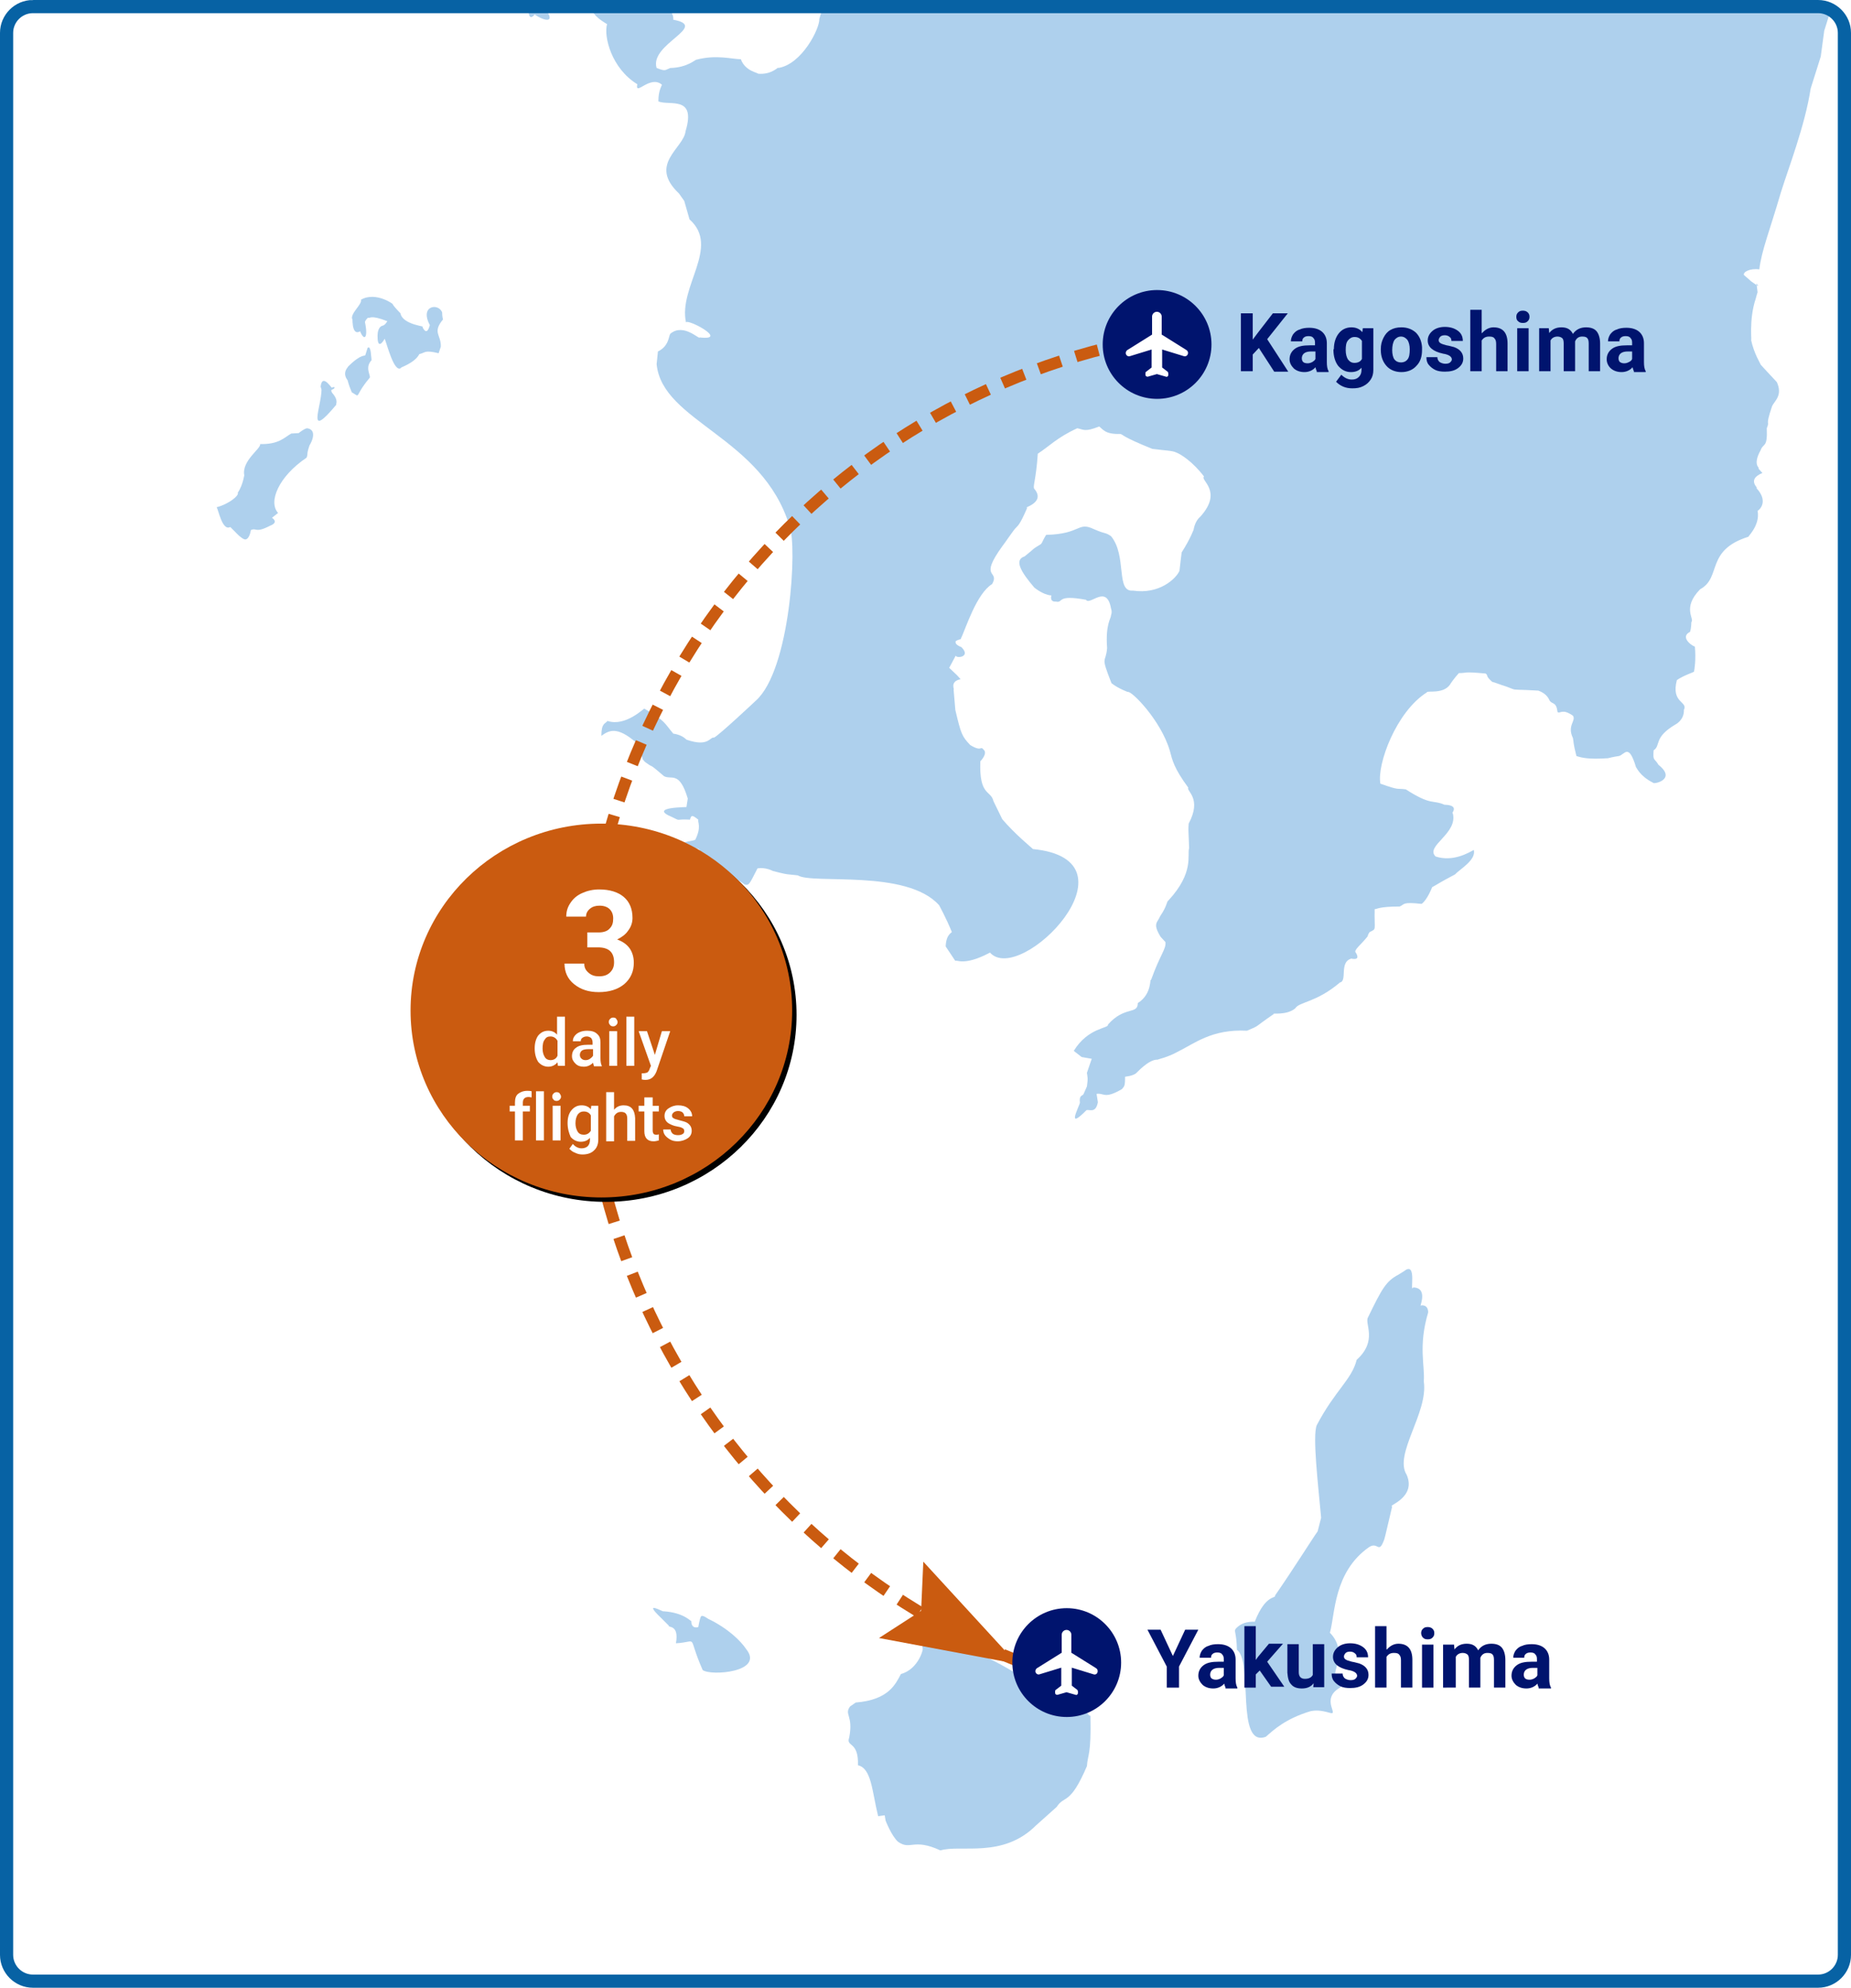 <svg version="1.1" xmlns="http://www.w3.org/2000/svg" xmlns:xlink="http://www.w3.org/1999/xlink" x="0" y="0" width="422" height="453" viewBox="0 0 422 453" xml:space="preserve"><style type="text/css">.st1{fill:#fff}.st16,.st2{fill-rule:evenodd;clip-rule:evenodd}.st2{fill:#aed0ed}.st16{fill:#ca5b10}.st20{enable-background:new}.st21,.st22{fill:#00146e}.st22,.st23{fill-rule:evenodd;clip-rule:evenodd}.st23{fill:#fff}</style><filter filterUnits="objectBoundingBox" height="116%" id="filter-22" width="116%" x="-7%" y="-7%"><feOffset dx="1" dy="1" in="SourceAlpha" result="shadowOffsetOuter1"/><feGaussianBlur in="shadowOffsetOuter1" result="shadowBlurOuter1" stdDeviation="2.5"/><feColorMatrix in="shadowBlurOuter1" type="matrix" values="0 0 0 0 0.069 0 0 0 0 0.192 0 0 0 0 0.297 0 0 0 0.2 0"/></filter><g id="Bg"><path id="Rectangle_12_" class="st1" d="M7.5 1.5h407c3.3 0 6 2.7 6 6v438c0 3.3-2.7 6-6 6H7.5c-3.3 0-6-2.7-6-6V7.5c0-3.3 2.7-6 6-6z"/></g><g id="Map"><path id="Fill-82_00000018950243931842551980000011156182604628234628_" class="st2" d="M100.5 79l-.5 1.5c-3.3-.8-3-.1-4.4.2-1.1 2.2-5.1 3.3-4.1 3.1-1.6 1.5-3.3-5.5-3.8-6.6 0 0-1.4 2.6-1.6.1-.2-2.5.7-3 1.2-3.1.5-.1 1-1 1-1-4.1-1.6-3.9-.5-4.4-.8 0 0-.6.5-.7 1 .8 3.7-.2 4.4-1.1 2.1-2.2 1.3-1.6-4-1.8-2.7-.5-1.4 2.3-3.4 2-4.5 3.5-2 7.8 1.3 7.2 1 .4.7 1.8 2.1 1.8 2.1.5 2.7 6.2 3 5 3.1 1.1 2.3 1.6-.2 1.7-.4-2.4-4.5 2-5.1 2.8-2.9 0 1 .2 1.6.2 1.6-2.5 3-.4 3.5-.5 6.2m-16.3 7.2c-3.6 4.3-1.8 4.5-4 3.2-.9-2.1-.9-2.8-1-2.8-1.4-1.9.5-3.2.1-3 3.2-3.2 3.9-2.3 4-2.7l.5-1.6c.7-.7.8 1.7.8 1.7s.1.6.1 1.1c-1.7 1.8.1 3.7-.5 4.1m-7.5 6c-7 8.4-3.4.4-3.4-3.4l-.2-.7c.4-3.4 2.9 1.1 2.6.2 0 0 .8-.3.5.2-.3.4-1 .1-.5 1 1.7 1.9.7 2.7 1 2.7m-6.8 12.1c-6.4 4.3-8.8 10.1-6.5 12.6L62 118s1.7 1-.4 1.8c-3.5 1.8-3 .4-4.4 1-.3 1.8-1 2.3-1.5 2.1-.8-.3-1.7-1.3-2-1.6l-1.2-1.2c-1.8 1-2.7-3.9-3.1-4.5-.1 0-.1 0-.1.1 0-.1.1-.1.1-.1 3-.8 5.2-2.8 4.8-3.3 1.3-1.9 1.5-4.4 1.5-3.9-.7-3.4 3.9-6.2 3.6-7.2 4.3.1 5.5-1.5 7.1-2.4l1.7-.1s1.2-1 1.9-1.1c2.9.4.3 4.4.6 3.8-.8 2.3-.3 1.8-.7 2.9"/><g><defs><path id="Rectangle_00000099629883574890010750000017118894682418124441_" d="M7.5 1.5h407c3.3 0 6 2.7 6 6v438c0 3.3-2.7 6-6 6H7.5c-3.3 0-6-2.7-6-6V7.5c0-3.3 2.7-6 6-6z"/></defs><clipPath id="Rectangle_00000046320574903834111010000016130161251178645157_"><use xlink:href="#Rectangle_00000099629883574890010750000017118894682418124441_" overflow="visible"/></clipPath><g clip-path="url(#Rectangle_00000046320574903834111010000016130161251178645157_)"><path id="Fill-69_00000016036712790284903640000009599783608700202166_" class="st2" d="M306.1-480.3c.1-.3.1-.6.2-1l1.2.3c-.5.2-.9.4-1.4.7zM160-220h.4c0 .2 0 .4.1.6l.4 1.7c-.4 0-.8 0-1.2-.1l.1-1.9.2-.3zm152.5-160.3c2.6 2.1.2 1.7-.3 2.7-5.4 3 2.5 8-.2 8.6-4.2-5.6-2.9 2.1-2.4 2.5 1.5 4.9-.4 2.5-1.8 4.3-3.6 4.3-6.1 1.1-3.7 6.8 5.3 2.7 16.5 0 7.4 2.3-4.4 1.9 3.5 9.6 2.7 9.4-2.6 2.5-1.4 2.3-1.2 3.1l1.6-.3c-1.1 1.7.1 4 .8 4.7 1.6 3 3.4 7.3 3.7 7.7.3.5 1.8.5 1.8.5l.4 1.4s1.8 2.8 2.2 3.1c.9 3.3.5 2.2.8 3.6.3 1.3 1.2.1 1.2.1l.6.9 1.1 1.5c.9 4.1 7.9 3.2 7.7 3.6 4.6.9 8.5 2.2 10.6 3 1.2.4 1.9.7 1.9.5 5.9.7 5.7.6 6.1.6 3.3.9 8.6.1 8.1.1l.4 2.2s1.6 1.4 2 1.7c2.3 2.1 7.4 1.9 9.6 1.9 6.3 1.6 12.4 1.2 15.6 1.7 4.7-2.6 5.1-3.6 5.3-3.6 2.8-3 4.1-3.7 5.8-5.4 3.2.7 2.2-1.3 2.6-1.7 0 0 .9-1.8 1.6-2.3-1.5-5.3 4.7-2.8 3.4-3.6.2-4.2 1.6-4.5 2.3-5.1 1.6.1 2.9-.9 3-.9.3-2.3 4.8.2 4.3-.7 1.5-.2 2.7-1.6 3.1-1.3-.4 2.1.6 2 1 2.3 2.3-3.8 3.6-5.1 5-3.3 3 1.1 2.6 1.1 3.4 1.8l.3.5c3.9 1.5 3.5.4 4.7-.3l1.9 1.9c1.6 2.4 2.2.4 2.9.8.9-.3 3.1 2.8 3.1 2.8 1 3.9 4.4 3.4 3.7 3.7 3 8.7 10.6 15.4 8.8 21.3.4 5.3-1.5 6.4-1.1 6.5.3 7.9 0 10.2-1.6 12.3-4.5 7-4.1 7.4-5 10.5-5.2.9-6.7-2.7-6.7-1.9-5.1-2.3-6.9.4-6.4 2.4 7.8 8.5-4.5 6.3-5.4 7.6-2.1 3.8-3.1 5.2-3.5 5.5 0 0-1.5-.9-3.7-1.1-6.6.4-4-2.9-6.2-3.2-1.8-1-3.1.6-3.1.6-9.9 3-1.4 10.9-2.6 14 0 11.2 17.3 11.8 21.6 9.1 3.6-1.6 2.4-1.2 5.5-2.4 0 0 0 .1-.1.1.6-.1 1.4 0 1.4 0h1.4c.4 4.1 2.9.2 1.8-1-.1-1.1 1.2-.6 1.2-.6 1 2.8 2.4-3.2 3.3 1.4 0 0 .7 1.7 1.6 1.9.4-3.9 3.4-.3 3.1-.4 3.6.7 4.5 3.7 5 3.8l1.1.4c2.9-1.8 6.4 0 6.6.1 2.8.1 4.1.7 4.5.5 14.4-3.5 16-6.5 18.2-4-2.9 4.1-5.6 3.9-4.5 6.9-1.7 7.8-6.9 9.5-10.2 10.9-4.7 11.7-10.9 15.4-.1 13.4 2.7-.7 3.9-.1 4.8-.3 5.4-2.4 3.6-1 5.3-2.6 1.6-1.6 1.2.5 1.2.5l1.1.8c6.2-.3 4.7 0 5 .4l-2.7.5c-2.4 4.6-10.2 5.7-7.5 7.5l7.6.5c3.3.4 3.7 3 3.8 2.3 4.6-1.1 1.8-5.1 3.9-4.2l-.1 4.9 2.2 1.1s2.7-2.6 3.3-2.9c.5-.4.1 2.7.5 2.9.4.3 2.9-.9 2.9-.9s.3-1.7.6-2.2c.2-4.3 2-2.9 2.3-2.7.4 3.9 1.5 4.4 1.2 4.6 0 0 1.1.4 2.7 2.2-1.6 1.3-2.3.3-4.6.9-1.6.2-1.4 1.3-1.4 1.3-3.2.5-4 .1-4.6-.4-.1-.5-3.7-.1-3.7-.1s-1.2.2-1.6.5c-4.3 5.9-5.1 8.8-6.5 10.6-3 1.1-1.8 3-2 3.1 4.1 1.1 4.4-2.1 4.6-1.4 5.7-7.3 3.8 2.8.6 4.8-.3 3.6 2 1.5 2.3 1.5 1-.8 2.2 1.2 2.2 1.2 2.4 1 4.4 2.4 3.9 2 7.2 1.8 11.7 1.1 18.2 1.1 0 0 1.8.1 3.8.1 4.7 4-1.1 2.4-2.6 1.4-3.2-1-3.3 3-3.4 2.2-2.7-1.1-2.3-1.5-2.7-1.5-2.5 1.3-3.6 2.4-3.7 2.5.7 7.6-6.6-3-5.2 1.8-.2 4.8.1 4.2 1.4 5.2 1.2-2.6 3.5.3 3.8.4-2.3 2.8-2.5 2.2-3.6 2.5-1.8 1.6-2.8 3.6-2.9 3.4-5.3 3.4-4.4 3-4.9 3.3 2.8 7.4 3.6 2.6 6 2.9 4.7-6.2 4.4 5.1-.7 5.9-1.6 4.3-2.7.8-3.7-.9-1.5 2.9-7.3 5.4-7.2 3.1-2.4 2.4-2.7 1-4.1.6-2.4-2.9-2.4.1-2.5.6 1.8 3.9-1.8 1.1-1.8.2-1-2-1.4 1.7-1.5 2-.1.4 0 .5.3.9 2.9 2.7-.4 4.6.4 4.5 2.9 3.6-3.8 5.8-2 7.8-2-.7-1.8-.7-2.5-.6.1 1 0 .8-.2 0h-.1c.3 11-4.8.4-6.4 6.9-5.3 5-9 4.7-10 6.5-.1 3.2.2 3.7 1.1 4.3.9.5-.7 1.5-.7 1.5l-1.1 2.2s-.3 1.4-.5 2c-1.4 1.2-2.6 2.7-3 2.9-.9 2-3.6 1-3.3 1.3-3 .1-2.8 0-3.4-1.1-.1-.9-1.1-2.2-1.1-2.2-1 4.6 1 4.3-1.8 5.4-1.1 4.1-1.6 6.8-2.2 7-1.8 4.8-1.2 4.7-1.6 6 2.2 3.3 3.5 2.1 5.2 1.7 2.9-.8 1.2 1.8 1.8 1.9 2 2.2 2 1.7 2.6 2.6.6 2.7-2.3 1.4-1.8 1.8-1.1.1-.6 1.1-.8 1.1-2.1 2.9-4 2.3-4.9 2.7-5.2-3.4-3.7-2.9-6.7-.4-3.3 3.3 3.2 7.4 5.2 7.3-.2 4.2-6.3.8-2.3 3.5 4.9 1 .9 1.3-.4 2.8-3.5-.2-4.5-.1-5.4.1-5.3 6.4-.8 8.8-3 10.8-4 6.7-7.4 12.2-8.7 15.4-2.9 7.6-.9 18.1-4.2 18.5l-1.2 1.4-2.9 9.2-.8 5.9-2.3 7.3c-1.3 8.5-5.1 18.2-6.8 23.7-2.6 8.9-4.4 13.2-4.9 17.5-2.1-.3-3.8.6-3.5 1.3 2.3 1.9.7.8 2.9 2.3l-.1-.4s.9.9.1.4l.2 1.6s-.3.9-.4 1.4c-1.7 5-.8 10.4-1.1 9.4.7 3.3 2.2 5.5 2.2 5.7 0 0 .7.8 3.7 4 1.4 3.1-.6 4.3-1.1 5.5-1.7 5-.4 3-1.2 5 .2 4.6-.8 3.3-1.4 5-2 3.6 0 4-.5 4.2l.9 1c-3.9 1.6-.5 3.7-1.4 3.4 3.2 3.4.2 5.4.3 5.2.7 3.5-2.7 6.3-2 5.9-10 3.1-6.1 9.3-11.1 12-4.2 4.3-1.2 6.7-2 7.5 0 0 0 1.3-.3 2.2-2.7 1.4 1.3 3.7 1.1 3.3.3 3-.1 5.4-.2 5.8 0 .1 0 .1 0 0-.1.1-2.5.9-3.9 1.9-1.4 5.3 2.6 4.8 1.6 6.8.1 2.3-1.9 3.3-1.9 3.3-5.1 3-3.3 4.8-5 5.9-.2 2.6.2 1.7 1.1 3.3 4.3 3.4-1.2 4.5-1.2 4.1-3.2-1.6-3.8-3.6-3.9-3.5-1.7-5.7-2.6-2.9-3.9-2.6 0 0-1.4.2-2.5.5-4.4.3-6-.1-7.2-.5-.8-3.1-.6-3.2-.8-4.1-1.4-2.9.8-3.9 0-5.1-2.5-1.7-2.8-.4-3.5-.8-.3-2.4-1.1-1.7-1.8-2.6-.8-2-2.9-2.3-2.5-2.3-4.9-.3-5.3-.1-6-.4-1-.4-1.8-.7-2.5-.9-1.9-.7-2.8-.9-2.1-.7-1.7-1.5-.8-1.4-1.5-1.9-5.4-.5-4-.1-6.1-.1-1 1.1-2 2.5-2 2.6-1.6 2.3-5.3 1.3-5.3 1.8-7 4.4-11.4 16.4-10.6 20.8 4.5 1.6 3.5 1 5.8 1.3 5.9 3.8 6.1 2.3 8.8 3.5 3.8.1 1.3 2.2 1.9 1.9 1.3 4.7-6.4 7.5-3.9 9.9 4 1.3 7.6-.9 8.7-1.5.6 2.3-3.2 4.4-4.3 5.6-3.8 2-3.4 1.9-5.2 2.9 0 0-1.1 2.9-2.4 3.8-4.5-.5-3.8.1-5 .6-4.8 0-5.1.6-5.7.6-.1 5 .5 4.4-1.1 5.2-.4.4-.5 1-.5 1-1.5 1.9-3.3 3.2-2.7 3.7 1.4 2.3-1.7 1.1-1.1 1.4-2.7.8-.8 5.1-2.5 5.4-5.4 4.6-9.3 4.4-10.2 5.9-2 1.7-5.5 1-4.9 1.3-4.7 3.2-3 2.5-6.1 3.8-8.1-.4-11.9 2.9-16 4.9-2.2 1.2-4.3 1.6-4.4 1.7-2.1-.1-5 3.3-4.7 2.9-.7.9-3.1 1-2.7 1 0 2.3-.2 2.1-.7 2.8-4.1 2.4-4.1.8-5.8 1.1l.3 1.9c-.5 2.6-1.9 1.6-2.6 1.8-4.8 4.9-1.6-.9-1.5-1.7-.2-1.7.5-1.5.8-1.9l.8-1.8c.3-2 .1-2.2 0-3.1l1.1-3.2-2.3-.4-1.8-1.4c3.3-5.4 8.1-5.1 7.8-6 3.8-4.3 6.8-2.2 6.8-4.9 3.4-2.1 2.7-6.1 3-5.2 2.1-5.9 3.5-7.1 3.3-8.7l-1.1-1.2c-1.9-3.1-.7-3.2-.1-4.7 1.7-2.5 1.4-3.3 1.9-3.6 5.9-6.4 4.2-10.3 4.7-11.9-.2-5.6-.2-3.6-.1-5.6 3.1-5.8-.6-7.4-.1-8.2-3.3-4.5-3.6-6.2-4.2-8.4-2-6.9-8.8-13.8-9.6-13.4 0 0-2.2-.8-3.7-2-2.6-6.6-1.3-4.3-1-8-.4-5.5.9-6.7.9-7.5.3-.8 0-1.5 0-1.5-1-5.7-4.8-.6-5.7-2-7-1.3-5 .8-6.9.4-1.5.1-1-1.4-1-1.4-1.9-.1-3.9-1.8-3.9-1.8-3-3.5-4.7-6.3-2.2-7.1 3-2.4 1.3-1.3 3.4-2.6.7-.4.4-.5 1.5-2.3 8.1-.2 7.1-3.1 10.9-1.3 3 1.3 2.4.6 3.9 1.6 3.7 4.5 1 12.8 5 12.4 6 .9 9.8-2.7 10.6-4.5.1-1.1.5-4.2.5-4.2 2.1-3.3 2.7-5.2 2.7-5.1.1-.4.3-2 1.6-3.1 5.2-5.8-.2-8.3.8-9.1-2.6-3.4-5.3-5.1-6.4-5.5-.8-.4-2.3-.4-5.4-.8-7.2-2.9-6.5-3.2-7.3-3.4-3.4.1-3.9-1-4.8-1.7-3.3 1.3-3.5.7-5 .4-4.6 2.1-6.5 4.2-9 5.8-.4 6-1.2 7.5-.8 8 2.8 3.3-3 4.4-1.6 4.3-1.8 4.2-2.2 4.1-2.6 4.6-.4.3-2.6 3.6-3.1 4.2-5.5 7.6-.5 5.3-2.3 8.6-3.6 2.2-6 10.1-7.2 12.6 0 0-.4 0-1.1.4-.4 1 1.8 1.5 1.3 1.4 2.3 2.3-1.3 2.6-1.3 1.9l-1.5 2.8 1.8 1.7.8.9c-2.7.5-1.2 2.7-1.6 2.3l.4 4.7c1.3 5.5 1.5 6 3.4 8 2.8 1.7 2.2 0 3.1 1.1.9.9-.8 2.6-.8 2.6-.3 8 2.4 6.5 3 9.1l2 4.1c3 3.5 6.6 6.4 7 6.8 25.3 2.5-2.9 31.3-9.8 23.6-6 3.2-7.7 1.5-7.9 1.9l-2.2-3.3c.1-2.8 1.4-3.1 1.4-3.3-1.3-3.2-2.8-5.9-2.9-6.1-7.4-8.3-28.9-4.7-32.2-6.8-2.8-.3-2.4-.2-4.1-.6l-1.6-.4s-1.6-.9-3.5-.6c-1.9 3.7-1.9 3.9-2.9 3.7-6.4-4.9-11.1.5-12.1-2.2-.3-1.1.8-.6.8-.6-.8-2.5-.2-2.8 1.1-2.9.8-4.7-2.9-1.4-3.4-1.1-1.9-3.4.7-2.8 2.3-3.4 1.5-3 .5-4 .7-4.6-1.5-1.2-1.6-1-1.9 0-3.7-.2-1.8.5-4.1-.6-5.8-2.4 4.2-2.2 3.3-2.3l.3-1.9c-1.9-6.4-3.7-4.2-5.4-5.1-3.7-3.2-2.5-1.9-3.7-2.8-.9-.6-.7-.5-1.2-1.1-.8-3.3-.4-2.3-1.5-3.8-4.4-3.8-6.2-2.7-7.9-1.5 0-3 .9-2.7 1.4-3.4 4.1 1.4 8.4-3 8.4-2.8 4.8 2.8 4.5 3.2 6.6 5.7 2.3.3 3 1.5 3.1 1.4 5 1.7 5.2-.7 6.2-.5 1.2-.6 9.5-8.4 9.5-8.4 7.9-7 9.5-35.4 7.7-39.8-6.2-20.4-29-23.7-30.3-36.9l.3-2.9c2.7-1.3 2.4-3.8 2.9-4.1 3-2.4 6.6 1.5 6.6.9 6.9.8-2.9-4.4-3.1-3.4-1.8-8.2 7.9-17.2.8-23.5l-1.2-4.2-1.2-1.7c-7.1-6.7 1.1-10.3 1.5-14.2 2.5-8.3-3.8-5.7-6.2-6.8 0-2.6.8-3.5.8-3.8-2.7-2.3-6.2 2.8-5.6-.1-5.9-3.6-7.7-10.9-6.9-13.7-6.7-3.9-2.3-6.5-1.8-6.1 2.9-3.9 0-5.4 2.3-5.6l2.5.1s2.6.8 3 1.4c3.2 1.4.4-1.7 1.9-1.4.3-3 .7-2.5 1.1-2.7 0 0 .6 1.5 1.4 1.8 1.6-3.6 2.6.3 3.1 0 2.3 2.6 1.9 4.8 2.4 6-3 2.8-.6 3.6-.8 5.5 8.3 1.5-5.5 5.5-3.8 11 2.1.8 1.8.5 3.1 0 4-.1 5.8-2 6-1.9 4.6-1.2 8.1-.1 10.1-.1 1 2.8 4.1 3.1 3.9 3.3 3.3.3 4.8-1.8 4.6-1.3 5.4-.8 9.5-9 9.4-11.2.8-3.2 1.6-2.6 2.6-3.1-.2-3.7 1.1-3.7.8-4l2-2.6s.7-1.3 1.8-3.8c1.3.1 3.3-.4 3.5-.5.5-.3 2.8-2.3 2.8-2.3 1-3.2.6-4.1 1-5.1.3-.8 2.4-.4 2.4-.4 1.8-5.4 3.8-4.2 5.7-5.6 3.2-.6 1.2-1.8 1.1-1.9-1.9.1-2.6-.5-2.6-.4-1.1-4.9 3.3-5.6 2.7-7 .3-3.7 3.9-3 4.1-4.9-.8-1.4-3.5-1.1-3-1.6-.1-.5 1.1-1.9 1.1-1.9 4.6-4.5 11.7-11 13.4-11.9l1.4-4.2c-3.1-3.4 2.6-7.6 2.7-7 0 0 .7-.4 1.1-.8.4-.4-1-.5-1-.5-4.2 2.5-10 3.8-8.1-2 4.1-1 5.3.9 6.3.5.9-.8.5-2.5.7-2.6l-3.5-1.1-2.4-1.9c-7.1-3.3 5.3-4.8 4.6-7 6.5-.3 1.2-2.2 1.5-2.6l1.1-.3c4-.2 2.8-.6 2.9-.9-3.5-3.8 3.9-4.6 5.8-5.9 3.8.7.3-2.2.7-1.8l-3.7-2.4c2.6-2.8 4.4-1.5 4.8-2.2.4-.3 2.9 1.8 2.9 1.8-.5-1.6-.2-4-.3-3.3-2.6-3.4-11.3 2.5-12.8 2-3.8.4-7-.1-8 .3-6.5 2.6-4.9.5-7.9 2.2 1.9 4.1-4.8 8.9-3.3 5.5.5-3.3-2.1-2.7-1.8-4-1.6-1-1.4-.8-3.1-1.5-3.2.4-2.5.8-4.1 2 1.1 2.9 1.9 2.1 1.5 4.5-.1.6 2.5.8 2.5.8 3-2.1 2.9 0 3.3.1-.3 5 .3 5.5-1.8 5.9-1.2.1-2.3-1-2.3-1-1.2-3-1 .6-1.1-.1-.6 3.1-2.4.7-3 1.1-5-.9-5.1-.5-4.6-1.8.9-3.3-.6-4.5-.3-4.5l-1-.5c-5.4.1 1.9-6.8 1.9-7.1 5.1-.2 6.5-3.5 8.3-4.3l4.2-2.4 2.7-1.8c10.6-1.7 12.3-6.4 14.2-9.9l2.8-1.2c4.9-1.6 3.6-1.2 5.6-1.5 2.2-.9-2.4-2.3-1.2-2.9.2-5.6-.7-5.9-.5-6.3-.7-9.3 5.1-7.9-1.3-11.5-1.1-4.9-.9-4.2-1.8-5.4-.9-.9-2-1.8-2-1.8-.5-3.8-.5-3-1.3-4.2.2 6.7-10.3 1-9.3.2l.5-3.3c2.2-3.3 4.4-6.8 2.7-5.8-1.4 1.9-5.6 5.4-6 3.4-3.3-2.4-4.8-3.8-5.1-4-4.6.5-2.4-1.7-2.6-2-3.4-.7-4.6-.2-5.5-2.2.5-2 .3-2.5.4-2.6l-.9-3.2c.1-5.7-.4-9.1-2.7-10-.4-.2-.8-.4-1.4-.4-5.6-.9-.3-1.8-.6-2 3.1-3.3-.9-3.7 0-3.9 0 0 1.4-.7 1.7-1.3.3-.6 0-.7.4-2.1.3-7.5-.7-7.1-1-8.5.6-3.2.7-2.4 0-3.7-1.6 2-2.8.4-2.8.9-4.8-1.2-.1-2.6-.8-3.1.4-.7.3-2.6.3-2.6l-.5 1.1c-2.6-.7-4-1.9-4.2-2 3-9.5-2.1-1.6-2.6-6.3-.6-2.3-.7-9.5-1.8-8.7-.4 1.8-.2 1-.4 2l.6.9.1 2.1-.9-1.1c1.9 5.2-1.6 5.3-.9 5.7 0 0-.5 0-1.3-.1.2-2.4-.2-2.2-.9-3.2-3.8-2.1-.2-3.7-1.2-5.3-3.2 1.6-1.2 3.2-1.7 3.4.1.5 1 1.8 1 1.8s.3 1 .8 2.5c-7.1 3.4-9.1-1.8-9.7-3.7 0 0-.5-.5-2.1-2.3-3-2.4-2.5-2.1-3-2.8.2-2.4.1-1.7-.4-2.8-.3-.4-1.2.4-1.2.4l.4 1.8s-1.4 0-2.6-.4c.2-2.2.2-1.7-1.3-2.7-1.4-.9-1.2 1.5-1.2 1.5-3.7-.2-2.1 1.7-.9 2 5.5 2.3-1.8 7-2.1 7.4-5.3 3.8-8.4 7.4-10.1 9-4.2.9-3.9-2.2-4.3-2.6-2.4.4-.5 3.2-.9 2.9-.6 2.4-2.2-.1-2 .4-.6 2.3 1.8 2.1 1.4 2.2l1.4.1c1.7 4.4 3.3 5.9 4.1 7.1 5.7 5.7 5.6 12.7 8.4 16 4.9 5.7 5.9 6.4 3.6 8.2-.5.3-1 .7-1.7 1.2-1.7 3.6-3.8 7.1-5 8.1l-4.1 1.7c-1.4 1.9-3.5 2.5-3.7 2.6-6.2 3.1-10.7 6.8-4.7 6.5 4-.7 5.4 2.9 6.3 2.7 2.4 2 4.1 2.4 4.7 2.8 3.9.5 5.9-2.5 5.5-1.7 21.9-16.5 33.9 4 33.7 18.7v4.3c0 .1 0 .1 0 0-1.6 5.3-5.1 7.3-4.6 7.6 1.2 3.9.3 1.5.7 3.9.3 2.4-.6 2.4-.9 3.6-.7 1.5-2.1 1.2-2.1 1.2-6 3.3-16.3 3.6-15.7 5.5-1.7 5.3-8.7 9.5-11 8.6-1.2 1.7-2.9.6-2.8.9l-2.5 1.2s-.9-.1-1.3-.6c1.5-4.2-.3-3.6.1-4.1-2.9-2.8-5.9-4-6.1-4.4 0 0-1.3-1.3-1.6-1.7-.4-5.1-.7-6.2 1.4-6.9l4.7-3.4 4.4-4.1 2.8-3.1 1.2-5.3c-.9-3.2-3.1-3-2.7-3.2l-.3-1.5s0-.7.3-1.6c.7.3.5-1.2.5-1.5 0 0-.8-.2-1.6-.1s-1 0-1.7-.4-1.2-.4-1.6-.5c-2.8-1.4-2.6-1.1-3.9-1.2 0 0-.8 0-2.7.2-3.8 1.3-3.9.5-5.5.2-4.5-2.2-9.1 2.4-8.9 2-1.7 2.7-4.1 2.9-5.1 3.9-1 .6-3.4.5-3 .5 0 0-2 .1-3.4.5-2.4.1-1.7.2-2.9-.1-.4-.2-1.6-.4-1.6-.4-1.8.2-3.1.2-3.3.2 0 0-.5.1-1.7.5s-.3 1.7-.3 1.7c1 3.3-1.1 2.7-1.7 3.6-1.3.7-.1 1.7-.1 1.7l-1.4.4c-2.6 3.2-4.8 4.6-4.6 6.4-.6 1.9-.4 2.8-.5 3.2-2.9 3.9-5.5 6.1-5.2 6-2.5 0-2.9 1.4-3.8 1.5C88.8-99 87-98 87-98h-2c-.8 4.1-1.4 5.7-1.3 5.6-3.8 3-7.3 6.4-9.1 6-.3 3.5-1.6 1.5-1.7 1.6-3.3-.5-5.6 1.4-5.5 1.1-2.2-1.1-.1-1.5-.3-2.1 3.5-.5 2.3-1.6 3.5-2 1.2-.9 3-2.9 3-2.9 2.5-5 3.4-5.3 3.9-7.2 3.7-4.2 3.3-3.9 3.4-6.3.6-6.9-5.1.2-5-4.7 2.1.2 4-.8 4.2-.9l1.3-2c2.1 3.9 1.4 1.5 3.7 1.3.7-1.8.8-2.3.9-3.1.1-1 1.7-3.3 2.5-4.2 2.2-4.1-.1-1-.9 0-.7.9-1 1.2-1.1 1.4l-1 .7c-5.1.9-3.7-1.7-2.6-1.8.6-6.5-10.1-9.3-11-17.6l-.3-2.3c-10.4 2.5-5.8 0-13.1-3.7-6.2-3.6-5.9-12.7-7.8-13.8-1.2-3.1-.5-2.4-1.6-4.1-7.4-8.9-4.2-13.5-1.2-17.6 0-3.4-.3-3.6-.7-5.7-.5-2.3.1-1.3.1-1.3l2-2.2.3-3.3c2.6-8.6 3.6-10.2 7.2-8.1 1.7 1.9 2.4 1.4 3.3 1.5 0 0 1.4 1 1.8 2.2 1.1 1.2 2.1.7 2.5 1.2.4.4.1 1.7.1 1.7.4 4.5 1.6 1.4 1.7 1.4 1.4-1 .5-.6-.3-1.1-.3-1.6.1-2.5 0-2.5 0 0 2-1.6.9-2-1-.4-1.2.6-1.7.7-.5.1-1-1.7-1-1.7-1.7-4.5 3-2.6 2.7-3.8-1.3-4.2.2-3.7.9-4.5 1.2 1.4 2.1-1.4 3.8.5 1.9-2.4-3.5-1.7-2.5-2.7.7-3.7-5.9 1.4-5.4 1.6-1.3-.9-1.2-1.7-1.2-3.1.1-.7 0-1.1.1-1.7.1-.6-.3-.7-.4-1.3-.1-.6-.8-1.5-.8-1.5s-.7 0-1.2.1-.9.4-1.3.7c-.4.4-.4.7 0 1.2s.4 1.4.4 1.4c.1 4.1-.3 6.3-1.7 7.2-1.4 1.1-1.4-1.2-1.4-1.2-4.8-.3-3.8 3.1-5.5 2l-.5-3.9h3.1c5.8-1 3-3.5 3.1-3.8-2.8.4-2.3-1.5-2.6-1.1l-.4-3.8c-4.4.5-2.2-.7-2.2-1.1.4-4.4-2.3 1.1-1.7-.1-5 2-1-1.6-1-3.2 1.2-2-.5-1.5-.9-2.2-.5-2.2-1.2-2.5-1.6-2-.6 5.1-4.8 2.4-5.7.9-2.3-1.1.1-1.4-1-2.7-2.9 2.2-2.2 1.4-3.5.5-5.1-1.4-4.2-.4-5.5-1.4-1.1-.9 1.6-2.5 1.6-2.5 1.4-4.4-.8-1.7-1.8-2.8 0 0 1.2-1.6 1.6-2.1.4-.5.3-2 .3-2 4.4-1.6 3.5-2.2 3.8-3.8-1.1-2.7 2.4-5.3 1.6-4.8 2.6-2.4 1.1-1.5.7-1.5-4.1.6-4.5.1-5.7-.7-.1-7.4 1.8-5.7 1.2-11.1-1.6-2.8-.7-3 0-3.4 1-.2 2.7 0 2.7 0 .5.7 2.1 1 2.4 1 2.6-.6 3.4.5 3.8.7 1.1 3.1 5.1.4 4.4 1 1.2-1 2-.5 2.4-.7-.4-2.9 1.8-2.9 2.1-3.8-.3-4.4 2.1-1.7 2.5-1.8 1.4 2.6 1.8 2 .7 2.7-3.7 1.3-1.4 5.6-1.4 5.3 5 2.8 2.8-2.3 5.2.7 0 0 .9.7 1.8.9 3.4.2 5.2-2.9 5.1-2.5l1.3-1.5c2.9-.2 6.2 3.3 5.9 2.7-.3-3.7 3.2-2.8 3.5-2.9l-.1 4.3c1.7 3.5 4.7 6.7 5.9 8.6 3.4 1 2.6-.8 3.1-1.6.5-2.2-1.5-3.9-1-3.6 0 0 1.8-.4 2.5-.5.6-.1.4-1.5.4-1.5.1-4.4 2.4-6.4 1.8-6.1l1.7-3.3c.2-3.2.2-4.6-1.2-5.2-1.6 3.4-5.8-1.3-6.1-.8-.7-.3.2-1 .6-1.6-3.5-.5-2.9-1.3-3.3-2.2-1.4-1.2-4.3-3.4-5-3.5-.4-.4-.5-1.3-.3-1.9 2.1-1 2.5 1.5 2.5 1 1.7.2 1.8-1.2 1.9-1.3-3.9-1.9-1.9-3.9.5-5.1 1 0 2 .2 2.5.4.1 3 .3 2.4 1.1 3.2 1.1.7 1.2.9 1.2.9-.6 3.6 4.4 2.1 3.4 1.7-.2-2.2 0-2-.4-3.2-3.5-1.4-1.8-1.5-1.4-2.1-1.5.1-3.3-.7-3.2-.6 1.9-2-.9-4.2.7-4.8-.5-2.6-.2-2.5.1-3.5 1.4-.3 1.3-.2 2.3-.1.6.1.9-.7.9-.7 2.2-2.6-1.1-7 2.1-5.8 5.1 7.2 6.2-1.3 9.6-.5 1.6 1.8 4.3 1.2 4 1.4 1.5 2.8 7.3 4.7 6.5 5.5 1.6 2.8-5.2 9.4-3.1 10 3.9 4.9 3.6 2.7 7.1 4.6 3.8.5 6 .9 6.7.9 4.1-.3 4.2-3.5 4.1-4.4.4-1.3.1-.8.4-1.4 0 0 0-.1.1-.1.7-1.4 1.7-2.5 2.9-3.4 4-3.1 9.8-3.1 9.8-3.5l4.9-2.8s6.5-7 6.9-7.5c.4-.5-.6-1.3-.6-1.3s-.9.2-1.4.4c-3.3 2.1-2.3.5-4.7.7-1.8-.1-1.1.4-2-.6 4.3-1.7.6-2.9-.4-3.1-3 1.8-4.3.4-4.4.4-.3-3.5-1.7-2.3-1.1-3.8 2.3-.5 2.2-.5 3.2-1-.1-4.1 2.5 1.4 2 .1l2 .2 2.5-.2 1-1 2.7-2.2c.8-2.9-.9-2.6-.7-3.1-.5-2.8 1.7-2.2 1.8-2.6 5.3.2 3.9-.9 5-.9 3.2-1.5 2.7-3.6 3-3.3 0-4.4.8-3 1.9-3.3 0 0 .6.8 1 1 .4.2 3.1 3 3.1 3l-.9.4c-1.5 1.3-1.3 2.8-1.3 3 .9 1.9.8 2.9.8 2.9 1.7 2.2 4.2 1.3 3.8 1.6 5.1.1 4.6 1.9 3.7 3.1-.5.5-1.5-.6-1.5-.6-2.9-.1-2.5.8-2 1.4 2-.1 2.6.6 2.8.6 1.9 4.7 7.2 1.4 7.5 1.3.3-.4 1.7-1.8 2-2.6 2.3-.7 2.2.9 3.8.1 5 .4 6.4-2.1 7.7-2.8 6.2-4.6 6.4-5.7 8.1-8.1-2.2-2.5 4.1-2.7 1.6-3.5-10.7.9 4.3-3.8.1-5.5-2.9.1-3.5 2-3.5 2.2 0 0-.7.7-1.7 1.3-4 .5-4.1-.3-4-.5 5.1-1 6.7-5.8 8-6.7.4-.4.2-1.4.5-2.5 2.7-.1 3.7-.8 3.7-.7 1.4-2.1 3.1-3.3 3.1-3.2.5-.3 1.4-1.7 2-2.7 1.6-5.5.2-5.8.5-7.7-.1-.9-.5-.9-.8-1.4-1.7-.1-2.7-1.2-2.8-1.3.1-3.5 1.1-3.5 1.6-3.8 4.4.6 5-8.4 5.2-7.5l.3-1.8c2.3-.4 4.9-.3 4.3-.3 3.4-2 4.4-4.5 4.3-4.8.3-4.3.7-3 1.9-3.1 6.3-.8 5.2.8 7.5 2.2 9.2.3 11.9-2.3 14.7-3.3 0 0 .4-.5 2.1-1.2.2-2 .6-3.6.9-4.1 3.7-1.3 4.2-3.5 4.5-4.1 2.3-.5 4.9-.2 5.2-.2 3.1 2.9 6.9.7 6.7.5 3.3-2.1 3.5 0 5.4-2 3.2-1.7 10-.1 11.3 0l-.8 1.4 3.4 1.8c7 4.2 13.6 6.1 15.5.7 12.3-7.7 21.3-12.4 14.4-.4zm178.3 180.9c-.7.5-1.1 1.2-1.4 1.8-.4-.2-.9-.3-1.4-.4.3-.3.5-.6.8-.9l1-.2c.4-.1.7-.2 1-.3zM127.8-4.1c-7.3-1.6-4.9-.1-5.2 3.9 5.4 6.2 1.4 5-.7 3.5-2.2 2.7-1.2-4.8-1.5-3l-.6-.7c-.4-2.2-1.3-1.5-2.1-.9-1.1 1-2.1-1-2.1-1-1-7 5.8-1.3 2.2-8.3-4.2.1-4-2.4-5.6-1.4-3.4.5 1.2-4.9.3-4.3 4.3-5.4 6.8-8.1 8.6-6.4 2.1 3.7 2.7-.1 2.2-.5 10.9 9.6 4.7-6-2-2.8-1.1-.1-2-.9-2-.9-5.9 2.1-7.1-3.8-7.2-5.2.3-4.3-.2-3.7-.1-5 5.4-6.5 1.9-5.1 4.2-8.7-.1-4.6.1-3.5.6-5.6 4.5-4.7 7.7-13 8.2-15.3-.4-4.2-3-4.4-2-5.1 2.7 1 2.4.6 4.2.5 1.9-.5 3.4-1.1 3.5-1.2 5.7-4.8 9.6-4.7 11.1-5.6 12-3 12.6 4.3 11.4 8.9 0 4.7 1.4 4.2 1.4 5.4-2.5 5.4 1.5 7 3.1 5.5 5.3-2.1 5.3-3 7-3.8 9.1-2.1 11.4-8.4 14.5-10 6.1-.4 9.7-1.2 12.1 2 3 2.2 8.6-3 10.2-3.4 4.7-.5 4.1 1.6 3.2 2.5-3.2 9.3-8 17.9-8.8 21.2.1 4.8-6.9 6.6-6.1 6.6h-1.1c-5 3.4-2.7.7-3.9-1.3 2.2-5.7-2.1-3.9-4.3-2.1-7.1 2.4-9.1 0-10.7-1.7-6.4-.8-4.4 10.1-6.6 3.5 4.4-7.1-4.4-3.4-3.8-7.9-3-.8-2.4 3.7-4.2 4.3-1.5 1 .7 4.7.7 4.7 6.6-3.1.7 9.1 1.4 7.3-1.6 4.2-2.6 5.5-2.8 5.9-3.4 3.9-5.1 1.5-5.2 1.3 2.3-6.8-3.9-1.5-2.8 1.2-7.1 5.6 5.8 3.2 1.3 5.6-3.8 1-4.7.8-6.4 1.2-5.3 6.2-6.8 6.2-5.4 9.7-2.8 5.3-3.9-3.9-3.9 3.8 2.9 3.2-4.4 2.6-4.3 3.6zm72.4-37.5c.2 2.2-2.4 2.4-2.3 1.8-.1-.7.6-1.2.6-1.2v-.5h-.1l.1-.3h-.6l-.2-.2c-.7-.2-.9-.2-1.2-.3.2-5.3 3.2-.3 3.7.7zm-11.7 9.1c-5.2 10.2-14.9 6.9-10.2 5.2 0 0 .1-.2 1.7-.6 1.6-.4 1.9-2.3 1.9-2.3-1.7-1.7 1.3-3.2 1-3.1 0 0 .2-.9.6-1.1 2.6-1.8 3.2 1.1 3.4.3 3.9-2.3 1.1 1.6 1.6 1.6zm-.5-166.8c.3.1.5.3.8.3-.4-.1-.7-.2-.8-.3zM40.9-184.5c-1.5 4.3-4.4.9-4.3 1.5-1.1-3.7 2.9-5.2 2.4-5.7 3.8-2.9 6.7-1.8 5.1-.1l.1.9.7.5c-1.5 2.1-3.4 2.6-4 2.9zm-10.3 7.7h.5c.2-.1-.7.2-.5 0-1.2-.1-1.1-.1-1.5-.2-2-1.2-3.4-.5-3-1.2 2.8-1.1 3.7 1.2 4-.4.2-.5.8-.3 1.1-.4 2.8-1.9 2.9-2.7.8-2.1-2.7-.2-.1-1.6-.6-1.4 2-.7 3.7 0 4.6.3.3 2.6-.7 2.8-.7 3.1-2.8 1.2-2.8 1.2-4.7 2.3zM26.4-249s-.6.2-2.8.3c-2.2.1.1 2.3.1 2.3.7.8.4 2.7.4 2.7s-1.6.9-1.9 1c-3.2-.7-1.5 2.3-1.9 1.8-1.1 3.9-3.9.9-4.3 2.5 4 2.8 3.9 4.7 3.3 5.5-4 3.1-6.4 7.9-6.9 8.1-2.5 1-3.7 2.9-3.7 2.7-5.3 5-8.4 5.7-10.3 7.3-7.4 3.1-9-2-7.9-2.3v-2.9s.1-.9.8-1.1c2.3 2.9 1.7 3.9 2 3.8l1.6.3c4.6.1 3.8-.8 5.1-1.8-1.5-3.2-3.9-2.5-4-3.6-.8-6 2.1-3.7 3.2-6.2 2.2-.1 2.3.2 3 .4 3.3 2.8 2 1.9 3.1.4-3-4.3-1.7-2.8-4.4-4-.5-.2 0-1.5 0-1.5-.9-5.1 1.7-2.8 3.1-4.9 5.8-5.3 1.2-4.7 3.5-11-.4-3-.5-2.5-.3-3.5s.7-.4 1.1-.5c2.8-.4 4.9-.4 4.4-.4l2.4-.6c3.3-.4 2.5-.3 4-1 4.1-8.9 2 2.6 5.6-.9.8-3.3 2.9-2.3 2.9-2.6 5.7.2-1.1 7-.1 6.7-.2 2.8-1.3 2.8-1.1 3zm58.7-8.6c-.5.1-.3.5-.8.8-3.5-2.2-2.6 2.5-3.1 1.7.7 7-3.4-1.3-2.4-1.9 0 0 .4 1.7.5-1.1-2.5-12.2 5.3-8.5 4.6-3.9 8.5.2 2.8 4.6 1.2 4.4zm-13.8-12.9c-4.2 1.3-4.1 4.8-7.2 5-4.2-3.8-.1-3.8 2.1-5.3-.8-3.3 1.6-1.7 1.6-3 2.2-5.7-2-5.5.8-5 2.4 1.1 3.1 1.1 3.2 1.8.4 2.9.1 2.2.6 3.6.3.3 1.3 1.5 1.3 1.5 4.8 2.3-4.5 1-2.4 1.4zm131.5-70.2c-.2.1-.3.2-.5.4.1-.1.3-.2.5-.4z"/><path id="Fill-84_00000028327637520141346300000012415979005250685067_" class="st2" d="M160.2 380.6c-3.7-8.4-.7-6.4-6.1-6.1.8-4.4-1.9-3.5-1.6-4l-1.8-1.8c-4.4-4.2.7-1.2.5-1.5 4.9.3 6.4 2.5 6.4 2.2 0 2 1.6 1.4 1.6 1.4s.3-1.8.6-2.4c.3-.5 1.6.5 1.6.5 4.6 2.2 7.5 5.1 8.7 6.9 4.3 5.3-8.1 6.2-9.9 4.8"/><path id="Fill-86_00000072979150336085785340000015850128676503823281_" class="st2" d="M324.6 314.8c1.1 7.1-6.9 16.6-3.9 21.3 2.3 5.3-4.6 7.1-3.3 7.2-1.3 5.4-1.5 6.5-1.8 7.5-1.3 3.6-1.4.4-3.5 1.8-8.1 5.7-7.7 15.3-8.9 19.5 4 4.1.7 8.7 1.3 9.4 0 0 2.5 2.3 1 3.1-4.7 2.7.2 6.6-2.5 5.7-1.8-.5-3-.6-4.3-.3-5.6 1.7-8.3 4.2-10.1 5.8-7 2.6-2.8-17.2-6.6-19.8-.1-4.3-.8-4.2-.2-4.9 2-2.1 4.8-1.3 4.3-1.6 2.5-6.3 4.8-5.1 4.6-5.9 4.3-6.2 8.6-13.1 9.7-14.6l.8-3.1c-.7-7.7-2-18.7-1-21.1 4.2-8 8-10.4 9.1-14.9 4.9-4.4 1.7-8.3 2.6-9.7 3.2-6.6 4.1-8.2 6.9-9.7l1.3-.8c3.1-2.5 1.2 5.3 2.1 3.7 3.7.1 1.1 5 1.8 4.1 0 0 1.6-.3 1.6 1.6-2.3 7.7-.7 12.2-1 15.7"/><path id="Fill-88_00000090993529856735553610000015252482079478017439_" class="st2" d="M247.8 402.5c-3.9 9.1-5.1 6.5-6.9 9.3l-4.7 4.2c-7.6 7.6-17.2 4.3-21.8 5.7-6.3-2.9-6.8.1-9.7-2-1.5-1.4-2.8-4.8-2.8-4.8l-.2-1.2-1.5.2c-1.4-5.7-1.5-10.9-4.6-11.6.2-5.6-2.8-4.1-2-6.3 1-5.1-1.2-5.2.2-7.1l1.3-.9c7.6-.6 9.1-4.3 10.3-6.5 4.1-1.1 5.3-6.1 4.9-5.9 0 0 0-1.7.7-1.7 12.8.6 23.2 9.8 28.7 12.1 6.8-.2 8.1 5.4 8.9 5 .2 9-.6 8.7-.8 11.5"/></g></g><g><defs><path id="Rectangle_00000142157238670040676290000013563229009171492280_" d="M7.5 869.5h407c3.3 0 6 2.7 6 6v438c0 3.3-2.7 6-6 6H7.5c-3.3 0-6-2.7-6-6v-438c0-3.4 2.7-6 6-6z"/></defs><clipPath id="Rectangle_00000126284620649949024060000012735661453819845763_"><use xlink:href="#Rectangle_00000142157238670040676290000013563229009171492280_" overflow="visible"/></clipPath><g clip-path="url(#Rectangle_00000126284620649949024060000012735661453819845763_)"><path id="Fill-69_00000155834610937574320210000002749440179947061412_" class="st2" d="M306.1 387.6c.1-.3.1-.6.2-1l1.2.3c-.5.2-.9.5-1.4.7zM160 648h.4c0 .2 0 .4.1.6l.4 1.7c-.4 0-.8 0-1.2-.1l.1-1.9.2-.3zm152.5-160.3c2.6 2.1.2 1.7-.3 2.7-5.4 3 2.5 8-.2 8.6-4.2-5.6-2.9 2.1-2.4 2.5 1.5 4.9-.4 2.5-1.8 4.3-3.6 4.3-6.1 1.1-3.7 6.8 5.3 2.7 16.5 0 7.4 2.3-4.4 1.9 3.5 9.6 2.7 9.4-2.6 2.5-1.4 2.3-1.2 3.1l1.6-.3c-1.1 1.7.1 4 .8 4.7 1.6 3 3.4 7.3 3.7 7.7.3.5 1.8.5 1.8.5l.4 1.4s1.8 2.8 2.2 3.1c.9 3.3.5 2.2.8 3.6.3 1.3 1.2.1 1.2.1l.6.9 1.1 1.5c.9 4.1 7.9 3.2 7.7 3.6 4.6.9 8.5 2.2 10.6 3 1.2.4 1.9.7 1.9.5 5.9.7 5.7.6 6.1.6 3.3.9 8.6.1 8.1.1l.4 2.2s1.6 1.4 2 1.7c2.3 2.1 7.4 1.9 9.6 1.9 6.3 1.6 12.4 1.2 15.6 1.7 4.7-2.6 5.1-3.6 5.3-3.6 2.8-3 4.1-3.7 5.8-5.4 3.2.7 2.2-1.3 2.6-1.7 0 0 .9-1.8 1.6-2.3-1.5-5.3 4.7-2.8 3.4-3.6.2-4.2 1.6-4.5 2.3-5.1 1.6.1 2.9-.9 3-.9.3-2.3 4.8.2 4.3-.7 1.5-.2 2.7-1.6 3.1-1.3-.4 2.1.6 2 1 2.3 2.3-3.8 3.6-5.1 5-3.3 3 1.1 2.6 1.1 3.4 1.8l.3.5c3.9 1.5 3.5.4 4.7-.3l1.9 1.9c1.6 2.4 2.2.4 2.9.8.9-.3 3.1 2.8 3.1 2.8 1 3.9 4.4 3.4 3.7 3.7 3 8.7 10.6 15.4 8.8 21.3.4 5.3-1.5 6.4-1.1 6.5.3 7.9 0 10.2-1.6 12.3-4.5 7-4.1 7.4-5 10.5-5.2.9-6.7-2.7-6.7-1.9-5.1-2.3-6.9.4-6.4 2.4 7.8 8.5-4.5 6.3-5.4 7.6-2.1 3.8-3.1 5.2-3.5 5.5 0 0-1.5-.9-3.7-1.1-6.6.4-4-2.9-6.2-3.2-1.8-1-3.1.6-3.1.6-9.9 3-1.4 10.9-2.6 14 0 11.2 17.3 11.8 21.6 9.1 3.6-1.6 2.4-1.2 5.5-2.4 0 0 0 .1-.1.1.6-.1 1.4 0 1.4 0h1.4c.4 4.1 2.9.2 1.8-1-.1-1.1 1.2-.6 1.2-.6 1 2.8 2.4-3.2 3.3 1.4 0 0 .7 1.7 1.6 1.9.4-3.9 3.4-.3 3.1-.4 3.6.7 4.5 3.7 5 3.8l1.1.4c2.9-1.8 6.4 0 6.6.1 2.8.1 4.1.7 4.5.5 14.4-3.5 16-6.5 18.2-4-2.9 4.1-5.6 3.9-4.5 6.9-1.7 7.8-6.9 9.5-10.2 10.9-4.7 11.7-10.9 15.4-.1 13.4 2.7-.7 3.9-.1 4.8-.3 5.4-2.4 3.6-1 5.3-2.6 1.6-1.6 1.2.5 1.2.5l1.1.8c6.2-.3 4.7 0 5 .4l-2.7.5c-2.4 4.6-10.2 5.7-7.5 7.5l7.6.5c3.3.4 3.7 3 3.8 2.3 4.6-1.1 1.8-5.1 3.9-4.2l-.1 4.9 2.2 1.1s2.7-2.6 3.3-2.9c.5-.4.1 2.7.5 2.9.4.3 2.9-.9 2.9-.9s.3-1.7.6-2.2c.2-4.3 2-2.9 2.3-2.7.4 3.9 1.5 4.4 1.2 4.6 0 0 1.1.4 2.7 2.2-1.6 1.3-2.3.3-4.6.9-1.6.2-1.4 1.3-1.4 1.3-3.2.5-4 .1-4.6-.4-.1-.5-3.7-.1-3.7-.1s-1.2.2-1.6.5c-4.3 5.9-5.1 8.8-6.5 10.6-3 1.1-1.8 3-2 3.1 4.1 1.1 4.4-2.1 4.6-1.4 5.7-7.3 3.8 2.8.6 4.8-.3 3.6 2 1.5 2.3 1.5 1-.8 2.2 1.2 2.2 1.2 2.4 1 4.4 2.4 3.9 2 7.2 1.8 11.7 1.1 18.2 1.1 0 0 1.8.1 3.8.1 4.7 4-1.1 2.4-2.6 1.4-3.2-1-3.3 3-3.4 2.2-2.7-1.1-2.3-1.5-2.7-1.5-2.5 1.3-3.6 2.4-3.7 2.5.7 7.6-6.6-3-5.2 1.8-.2 4.8.1 4.2 1.4 5.2 1.2-2.6 3.5.3 3.8.4-2.3 2.8-2.5 2.2-3.6 2.5-1.8 1.6-2.8 3.6-2.9 3.4-5.3 3.4-4.4 3-4.9 3.3 2.8 7.4 3.6 2.6 6 2.9 4.7-6.2 4.4 5.1-.7 5.9-1.6 4.3-2.7.8-3.7-.9-1.5 2.9-7.3 5.4-7.2 3.1-2.4 2.4-2.7 1-4.1.6-2.4-2.9-2.4.1-2.5.6 1.8 3.9-1.8 1.1-1.8.2-1-2-1.4 1.7-1.5 2-.1.4 0 .5.3.9 2.9 2.7-.4 4.6.4 4.5 2.9 3.6-3.8 5.8-2 7.8-2-.7-1.8-.7-2.5-.6.1 1 0 .8-.2 0h-.1c.3 11-4.8.4-6.4 6.9-5.3 5-9 4.7-10 6.5-.1 3.2.2 3.7 1.1 4.3.9.5-.7 1.5-.7 1.5l-1.1 2.2s-.3 1.4-.5 2c-1.4 1.2-2.6 2.7-3 2.9-.9 2-3.6 1-3.3 1.3-3 .1-2.8 0-3.4-1.1-.1-.9-1.1-2.2-1.1-2.2-1 4.6 1 4.3-1.8 5.4-1.1 4.1-1.6 6.8-2.2 7-1.8 4.8-1.2 4.7-1.6 6 2.2 3.3 3.5 2.1 5.2 1.7 2.9-.8 1.2 1.8 1.8 1.9 2 2.2 2 1.7 2.6 2.6.6 2.7-2.3 1.4-1.8 1.8-1.1.1-.6 1.1-.8 1.1-2.1 2.9-4 2.3-4.9 2.7-5.2-3.4-3.7-2.9-6.7-.4-3.3 3.3 3.2 7.4 5.2 7.3-.2 4.2-6.3.8-2.3 3.5 4.9 1 .9 1.3-.4 2.8-3.5-.2-4.5-.1-5.4.1-5.3 6.4-.8 8.8-3 10.8-4 6.7-7.4 12.2-8.7 15.4-2.9 7.6-.9 18.1-4.2 18.5l-1.2 1.4-2.9 9.2-.8 5.9-2.3 7.3c-1.3 8.5-5.1 18.2-6.8 23.7-2.6 8.9-4.4 13.2-4.9 17.5-2.1-.3-3.8.6-3.5 1.3 2.3 1.9.7.8 2.9 2.3l-.1-.4s.9.9.1.4l.2 1.6s-.3.9-.4 1.4c-1.7 5-.8 10.4-1.1 9.4.7 3.3 2.2 5.5 2.2 5.7 0 0 .7.8 3.7 4 1.4 3.1-.6 4.3-1.1 5.5-1.7 5-.4 3-1.2 5 .2 4.6-.8 3.3-1.4 5-2 3.6 0 4-.5 4.2l.9 1c-3.9 1.6-.5 3.7-1.4 3.4 3.2 3.4.2 5.4.3 5.2.7 3.5-2.7 6.3-2 5.9-10 3.1-6.1 9.3-11.1 12-4.2 4.3-1.2 6.7-2 7.5 0 0 0 1.3-.3 2.2-2.7 1.4 1.3 3.7 1.1 3.3.3 3-.1 5.4-.2 5.8 0 .1 0 .1 0 0-.1.1-2.5.9-3.9 1.9-1.4 5.3 2.6 4.8 1.6 6.8.1 2.3-1.9 3.3-1.9 3.3-5.1 3-3.3 4.8-5 5.9-.2 2.6.2 1.7 1.1 3.3 4.3 3.4-1.2 4.5-1.2 4.1-3.2-1.6-3.8-3.6-3.9-3.5-1.7-5.7-2.6-2.9-3.9-2.6 0 0-1.4.2-2.5.5-4.4.3-6-.1-7.2-.5-.8-3.1-.6-3.2-.8-4.1-1.4-2.9.8-3.9 0-5.1-2.5-1.7-2.8-.4-3.5-.8-.3-2.4-1.1-1.7-1.8-2.6-.8-2-2.9-2.3-2.5-2.3-4.9-.3-5.3-.1-6-.4-1-.4-1.8-.7-2.5-.9-1.9-.7-2.8-.9-2.1-.7-1.7-1.5-.8-1.4-1.5-1.9-5.4-.5-4-.1-6.1-.1-1 1.1-2 2.5-2 2.6-1.6 2.3-5.3 1.3-5.3 1.8-7 4.4-11.4 16.4-10.6 20.8 4.5 1.6 3.5 1 5.8 1.3 5.9 3.8 6.1 2.3 8.8 3.5 3.8.1 1.3 2.2 1.9 1.9 1.3 4.7-6.4 7.5-3.9 9.9 4 1.3 7.6-.9 8.7-1.5.6 2.3-3.2 4.4-4.3 5.6-3.8 2-3.4 1.9-5.2 2.9 0 0-1.1 2.9-2.4 3.8-4.5-.5-3.8.1-5 .6-4.8 0-5.1.6-5.7.6-.1 5 .5 4.4-1.1 5.2-.4.4-.5 1-.5 1-1.5 1.9-3.3 3.2-2.7 3.7 1.4 2.3-1.7 1.1-1.1 1.4-2.7.8-.8 5.1-2.5 5.4-5.4 4.6-9.3 4.4-10.2 5.9-2 1.7-5.5 1-4.9 1.3-4.7 3.2-3 2.5-6.1 3.8-8.1-.4-11.9 2.9-16 4.9-2.2 1.2-4.3 1.6-4.4 1.7-2.1-.1-5 3.3-4.7 2.9-.7.9-3.1 1-2.7 1 0 2.3-.2 2.1-.7 2.8-4.1 2.4-4.1.8-5.8 1.1l.3 1.9c-.5 2.6-1.9 1.6-2.6 1.8-4.8 4.9-1.6-.9-1.5-1.7-.2-1.7.5-1.5.8-1.9l.8-1.8c.3-2 .1-2.2 0-3.1l1.1-3.2-2.3-.4-1.8-1.4c3.3-5.4 8.1-5.1 7.8-6 3.8-4.3 6.8-2.2 6.8-4.9 3.4-2.1 2.7-6.1 3-5.2 2.1-5.9 3.5-7.1 3.3-8.7l-1.1-1.2c-1.9-3.1-.7-3.2-.1-4.7 1.7-2.5 1.4-3.3 1.9-3.6 5.9-6.4 4.2-10.3 4.7-11.9-.2-5.6-.2-3.6-.1-5.6 3.1-5.8-.6-7.4-.1-8.2-3.3-4.5-3.6-6.2-4.2-8.4-2-6.9-8.8-13.8-9.6-13.4 0 0-2.2-.8-3.7-2-2.6-6.6-1.3-4.3-1-8-.4-5.5.9-6.7.9-7.5.3-.8 0-1.5 0-1.5-1-5.7-4.8-.6-5.7-2-7-1.3-5 .8-6.9.4-1.5.1-1-1.4-1-1.4-1.9-.1-3.9-1.8-3.9-1.8-3-3.5-4.7-6.3-2.2-7.1 3-2.4 1.3-1.3 3.4-2.6.7-.4.4-.5 1.5-2.3 8.1-.2 7.1-3.1 10.9-1.3 3 1.3 2.4.6 3.9 1.6 3.7 4.5 1 12.8 5 12.4 6 .9 9.8-2.7 10.6-4.5.1-1.1.5-4.2.5-4.2 2.1-3.3 2.7-5.2 2.7-5.1.1-.4.3-2 1.6-3.1 5.2-5.8-.2-8.3.8-9.1-2.6-3.4-5.3-5.1-6.4-5.5-.8-.4-2.3-.4-5.4-.8-7.2-2.9-6.5-3.2-7.3-3.4-3.4.1-3.9-1-4.8-1.7-3.3 1.3-3.5.7-5 .4-4.6 2.1-6.5 4.2-9 5.8-.4 6-1.2 7.5-.8 8 2.8 3.3-3 4.4-1.6 4.3-1.8 4.2-2.2 4.1-2.6 4.6-.4.3-2.6 3.6-3.1 4.2-5.5 7.6-.5 5.3-2.3 8.6-3.6 2.2-6 10.1-7.2 12.6 0 0-.4 0-1.1.4-.4 1 1.8 1.5 1.3 1.4 2.3 2.3-1.3 2.6-1.3 1.9l-1.5 2.8 1.8 1.7.8.9c-2.7.5-1.2 2.7-1.6 2.3l.4 4.7c1.3 5.5 1.5 6 3.4 8 2.8 1.7 2.2 0 3.1 1.1.9.9-.8 2.6-.8 2.6-.3 8 2.4 6.5 3 9.1l2 4.1c3 3.5 6.6 6.4 7 6.8 25.3 2.5-2.9 31.3-9.8 23.6-6 3.2-7.7 1.5-7.9 1.9l-2.2-3.3c.1-2.8 1.4-3.1 1.4-3.3-1.3-3.2-2.8-5.9-2.9-6.1-7.4-8.3-28.9-4.7-32.2-6.8-2.8-.3-2.4-.2-4.1-.6l-1.6-.4s-1.6-.9-3.5-.6c-1.9 3.7-1.9 3.9-2.9 3.7-6.4-4.9-11.1.5-12.1-2.2-.3-1.1.8-.6.8-.6-.8-2.5-.2-2.8 1.1-2.9.8-4.7-2.9-1.4-3.4-1.1-1.9-3.4.7-2.8 2.3-3.4 1.5-3 .5-4 .7-4.6-1.5-1.2-1.6-1-1.9 0-3.7-.2-1.8.5-4.1-.6-5.8-2.4 4.2-2.2 3.3-2.3l.3-1.9c-1.9-6.4-3.7-4.2-5.4-5.1-3.7-3.2-2.5-1.9-3.7-2.8-.9-.6-.7-.5-1.2-1.1-.8-3.3-.4-2.3-1.5-3.8-4.4-3.8-6.2-2.7-7.9-1.5 0-3 .9-2.7 1.4-3.4 4.1 1.4 8.4-3 8.4-2.8 4.8 2.8 4.5 3.2 6.6 5.7 2.3.3 3 1.5 3.1 1.4 5 1.7 5.2-.7 6.2-.5 1.2-.6 9.5-8.4 9.5-8.4 7.9-7 9.5-35.4 7.7-39.8-6.2-20.4-29-23.7-30.3-36.9l.3-2.9c2.7-1.3 2.4-3.8 2.9-4.1 3-2.4 6.6 1.5 6.6.9 6.9.8-2.9-4.4-3.1-3.4-1.8-8.2 7.9-17.2.8-23.5l-1.2-4.2-1.2-1.7c-7.1-6.7 1.1-10.3 1.5-14.2 2.5-8.3-3.8-5.7-6.2-6.8 0-2.6.8-3.5.8-3.8-2.7-2.3-6.2 2.8-5.6-.1-5.9-3.6-7.7-10.9-6.9-13.7-6.7-3.9-2.3-6.5-1.8-6.1 2.9-3.9 0-5.4 2.3-5.6l2.5.1s2.6.8 3 1.4c3.2 1.4.4-1.7 1.9-1.4.3-3 .7-2.5 1.1-2.7 0 0 .6 1.5 1.4 1.8 1.6-3.6 2.6.3 3.1 0 2.3 2.6 1.9 4.8 2.4 6-3 2.8-.6 3.6-.8 5.5 8.3 1.5-5.5 5.5-3.8 11 2.1.8 1.8.5 3.1 0 4-.1 5.8-2 6-1.9 4.6-1.2 8.1-.1 10.1-.1 1 2.8 4.1 3.1 3.9 3.3 3.3.3 4.8-1.8 4.6-1.3 5.4-.8 9.5-9 9.4-11.2.8-3.2 1.6-2.6 2.6-3.1-.2-3.7 1.1-3.7.8-4l2-2.6s.7-1.3 1.8-3.8c1.3.1 3.3-.4 3.5-.5.5-.3 2.8-2.3 2.8-2.3 1-3.2.6-4.1 1-5.1.3-.8 2.4-.4 2.4-.4 1.8-5.4 3.8-4.2 5.7-5.6 3.2-.6 1.2-1.8 1.1-1.9-1.9.1-2.6-.5-2.6-.4-1.1-4.9 3.3-5.6 2.7-7 .3-3.7 3.9-3 4.1-4.9-.8-1.4-3.5-1.1-3-1.6-.1-.5 1.1-1.9 1.1-1.9 4.6-4.5 11.7-11 13.4-11.9l1.4-4.2c-3.1-3.4 2.6-7.6 2.7-7 0 0 .7-.4 1.1-.8.4-.4-1-.5-1-.5-4.2 2.5-10 3.8-8.1-2 4.1-1 5.3.9 6.3.5.9-.8.5-2.5.7-2.6l-3.5-1.1-2.4-1.9c-7.1-3.3 5.3-4.8 4.6-7 6.5-.3 1.2-2.2 1.5-2.6l1.1-.3c4-.2 2.8-.6 2.9-.9-3.5-3.8 3.9-4.6 5.8-5.9 3.8.7.3-2.2.7-1.8l-3.7-2.4c2.6-2.8 4.4-1.5 4.8-2.2.4-.3 2.9 1.8 2.9 1.8-.5-1.6-.2-4-.3-3.3-2.6-3.4-11.3 2.5-12.8 2-3.8.4-7-.1-8 .3-6.5 2.6-4.9.5-7.9 2.2 1.9 4.1-4.8 8.9-3.3 5.5.5-3.3-2.1-2.7-1.8-4-1.6-1-1.4-.8-3.1-1.5-3.2.4-2.5.8-4.1 2 1.1 2.9 1.9 2.1 1.5 4.5-.1.6 2.5.8 2.5.8 3-2.1 2.9 0 3.3.1-.3 5 .3 5.5-1.8 5.9-1.2.1-2.3-1-2.3-1-1.2-3-1 .6-1.1-.1-.6 3.1-2.4.7-3 1.1-5-.9-5.1-.5-4.6-1.8.9-3.3-.6-4.5-.3-4.5l-1-.5c-5.4.1 1.9-6.8 1.9-7.1 5.1-.2 6.5-3.5 8.3-4.3l4.2-2.4 2.7-1.8c10.6-1.7 12.3-6.4 14.2-9.9l2.8-1.2c4.9-1.6 3.6-1.2 5.6-1.5 2.2-.9-2.4-2.3-1.2-2.9.2-5.6-.7-5.9-.5-6.3-.7-9.3 5.1-7.9-1.3-11.5-1.1-4.9-.9-4.2-1.8-5.4-.9-.9-2-1.8-2-1.8-.5-3.8-.5-3-1.3-4.2.2 6.7-10.3 1-9.3.2l.5-3.3c2.2-3.3 4.4-6.8 2.7-5.8-1.4 1.9-5.6 5.4-6 3.4-3.3-2.4-4.8-3.8-5.1-4-4.6.5-2.4-1.7-2.6-2-3.4-.7-4.6-.2-5.5-2.2.5-2 .3-2.5.4-2.6l-.9-3.2c.1-5.7-.4-9.1-2.7-10-.4-.2-.8-.4-1.4-.4-5.6-.9-.3-1.8-.6-2 3.1-3.3-.9-3.7 0-3.9 0 0 1.4-.7 1.7-1.3.3-.6 0-.7.4-2.1.3-7.5-.7-7.1-1-8.5.6-3.2.7-2.4 0-3.7-1.6 2-2.8.4-2.8.9-4.8-1.2-.1-2.6-.8-3.1.4-.7.3-2.6.3-2.6l-.5 1.1c-2.6-.7-4-1.9-4.2-2 3-9.5-2.1-1.6-2.6-6.3-.6-2.3-.7-9.5-1.8-8.7-.4 1.8-.2 1-.4 2l.6.9.1 2.1-.9-1.1c1.9 5.2-1.6 5.3-.9 5.7 0 0-.5 0-1.3-.1.2-2.4-.2-2.2-.9-3.2-3.8-2.1-.2-3.7-1.2-5.3-3.2 1.6-1.2 3.2-1.7 3.4.1.5 1 1.8 1 1.8s.3 1 .8 2.5c-7.1 3.4-9.1-1.8-9.7-3.7 0 0-.5-.5-2.1-2.3-3-2.4-2.5-2.1-3-2.8.2-2.4.1-1.7-.4-2.8-.3-.4-1.2.4-1.2.4l.4 1.8s-1.4 0-2.6-.4c.2-2.2.2-1.7-1.3-2.7-1.4-.9-1.2 1.5-1.2 1.5-3.7-.2-2.1 1.7-.9 2 5.5 2.3-1.8 7-2.1 7.4-5.3 3.8-8.4 7.4-10.1 9-4.2.9-3.9-2.2-4.3-2.6-2.4.4-.5 3.2-.9 2.9-.6 2.4-2.2-.1-2 .4-.6 2.3 1.8 2.1 1.4 2.2l1.4.1c1.7 4.4 3.3 5.9 4.1 7.1 5.7 5.7 5.6 12.7 8.4 16 4.9 5.7 5.9 6.4 3.6 8.2-.5.3-1 .7-1.7 1.2-1.7 3.6-3.8 7.1-5 8.1l-4.1 1.7c-1.4 1.9-3.5 2.5-3.7 2.6-6.2 3.1-10.7 6.8-4.7 6.5 4-.7 5.4 2.9 6.3 2.7 2.4 2 4.1 2.4 4.7 2.8 3.9.5 5.9-2.5 5.5-1.7 21.9-16.5 33.9 4 33.7 18.7v4.3c0 .1 0 .1 0 0-1.6 5.3-5.1 7.3-4.6 7.6 1.2 3.9.3 1.5.7 3.9.3 2.4-.6 2.4-.9 3.6-.7 1.5-2.1 1.2-2.1 1.2-6 3.3-16.3 3.6-15.7 5.5-1.7 5.3-8.7 9.5-11 8.6-1.2 1.7-2.9.6-2.8.9l-2.5 1.2s-.9-.1-1.3-.6c1.5-4.2-.3-3.6.1-4.1-2.9-2.8-5.9-4-6.1-4.4 0 0-1.3-1.3-1.6-1.7-.4-5.1-.7-6.2 1.4-6.9l4.7-3.4 4.4-4.1 2.8-3.1 1.2-5.3c-.9-3.2-3.1-3-2.7-3.2l-.3-1.5s0-.7.3-1.6c.7.3.5-1.2.5-1.5 0 0-.8-.2-1.6-.1s-1 0-1.7-.4-1.2-.4-1.6-.5c-2.8-1.4-2.6-1.1-3.9-1.2 0 0-.8 0-2.7.2-3.8 1.3-3.9.5-5.5.2-4.5-2.2-9.1 2.4-8.9 2-1.7 2.7-4.1 2.9-5.1 3.9-1 .6-3.4.5-3 .5 0 0-2 .1-3.4.5-2.4.1-1.7.2-2.9-.1-.4-.2-1.6-.4-1.6-.4-1.8.2-3.1.2-3.3.2 0 0-.5.1-1.7.5s-.3 1.7-.3 1.7c1 3.3-1.1 2.7-1.7 3.6-1.3.7-.1 1.7-.1 1.7l-1.4.4c-2.6 3.2-4.8 4.6-4.6 6.4-.6 1.9-.4 2.8-.5 3.2-2.9 3.9-5.5 6.1-5.2 6-2.5 0-2.9 1.4-3.8 1.5l-2.6 1.3h-2c-.8 4.1-1.4 5.7-1.3 5.6-3.8 3-7.3 6.4-9.1 6-.3 3.5-1.6 1.5-1.7 1.6-3.3-.5-5.6 1.4-5.5 1.1-2.2-1.1-.1-1.5-.3-2.1 3.5-.5 2.3-1.6 3.5-2 1.2-.9 3-2.9 3-2.9 2.5-5 3.4-5.3 3.9-7.2 3.7-4.2 3.3-3.9 3.4-6.3.6-6.9-5.1.2-5-4.7 2.1.2 4-.8 4.2-.9l1.3-2c2.1 3.9 1.4 1.5 3.7 1.3.7-1.8.8-2.3.9-3.1.1-1 1.7-3.3 2.5-4.2 2.2-4.1-.1-1-.9 0-.7.9-1 1.2-1.1 1.4l-1 .7c-5.1.9-3.7-1.7-2.6-1.8.6-6.5-10.1-9.3-11-17.6l-.3-2.3c-10.4 2.5-5.8 0-13.1-3.7-6.2-3.6-5.9-12.7-7.8-13.8-1.2-3.1-.5-2.4-1.6-4.1-7.4-8.9-4.2-13.5-1.2-17.6 0-3.4-.3-3.6-.7-5.7-.5-2.3.1-1.3.1-1.3l2-2.2.3-3.3c2.6-8.6 3.6-10.2 7.2-8.1 1.7 1.9 2.4 1.4 3.3 1.5 0 0 1.4 1 1.8 2.2 1.1 1.2 2.1.7 2.5 1.2.4.4.1 1.7.1 1.7.4 4.5 1.6 1.4 1.7 1.4 1.4-1 .5-.6-.3-1.1-.3-1.6.1-2.5 0-2.5 0 0 2-1.6.9-2-1-.4-1.2.6-1.7.7-.5.1-1-1.7-1-1.7-1.7-4.5 3-2.6 2.7-3.8-1.3-4.2.2-3.7.9-4.5 1.2 1.4 2.1-1.4 3.8.5 1.9-2.4-3.5-1.7-2.5-2.7.7-3.7-5.9 1.4-5.4 1.6-1.3-.9-1.2-1.7-1.2-3.1.1-.7 0-1.1.1-1.7.1-.6-.3-.7-.4-1.3-.1-.6-.8-1.5-.8-1.5s-.7 0-1.2.1-.9.4-1.3.7c-.4.4-.4.7 0 1.2s.4 1.4.4 1.4c.1 4.1-.3 6.3-1.7 7.2-1.4 1.1-1.4-1.2-1.4-1.2-4.8-.3-3.8 3.1-5.5 2l-.5-3.9H53c5.8-1 3-3.5 3.1-3.8-2.8.4-2.3-1.5-2.6-1.1l-.4-3.8c-4.4.5-2.2-.7-2.2-1.1.4-4.4-2.3 1.1-1.7-.1-5 2-1-1.6-1-3.2 1.2-2-.5-1.5-.9-2.2-.5-2.2-1.2-2.5-1.6-2-.6 5.1-4.8 2.4-5.7.9-2.3-1.1.1-1.4-1-2.7-2.9 2.2-2.2 1.4-3.5.5-5.1-1.4-4.2-.4-5.5-1.4-1.1-.9 1.6-2.5 1.6-2.5 1.4-4.4-.8-1.7-1.8-2.8 0 0 1.2-1.6 1.6-2.1.4-.5.3-2 .3-2 4.4-1.6 3.5-2.2 3.8-3.8-1.1-2.7 2.4-5.3 1.6-4.8 2.6-2.4 1.1-1.5.7-1.5-4.1.6-4.5.1-5.7-.7-.1-7.4 1.8-5.7 1.2-11.1-1.6-2.8-.7-3 0-3.4 1-.2 2.7 0 2.7 0 .5.7 2.1 1 2.4 1 2.6-.6 3.4.5 3.8.7 1.1 3.1 5.1.4 4.4 1 1.2-1 2-.5 2.4-.7-.4-2.9 1.8-2.9 2.1-3.8-.3-4.4 2.1-1.7 2.5-1.8 1.4 2.6 1.8 2 .7 2.7-3.7 1.3-1.4 5.6-1.4 5.3 5 2.8 2.8-2.3 5.2.7 0 0 .9.7 1.8.9 3.4.2 5.2-2.9 5.1-2.5l1.3-1.5c2.9-.2 6.2 3.3 5.9 2.7-.3-3.7 3.2-2.8 3.5-2.9l-.1 4.3c1.7 3.5 4.7 6.7 5.9 8.6 3.4 1 2.6-.8 3.1-1.6.5-2.2-1.5-3.9-1-3.6 0 0 1.8-.4 2.5-.5.6-.1.4-1.5.4-1.5.1-4.4 2.4-6.4 1.8-6.1l1.7-3.3c.2-3.2.2-4.6-1.2-5.2-1.6 3.4-5.8-1.3-6.1-.8-.7-.3.2-1 .6-1.6-3.5-.5-2.9-1.3-3.3-2.2-1.4-1.2-4.3-3.4-5-3.5-.4-.4-.5-1.3-.3-1.9 2.1-1 2.5 1.5 2.5 1 1.7.2 1.8-1.2 1.9-1.3-3.9-1.9-1.9-3.9.5-5.1 1 0 2 .2 2.5.4.1 3 .3 2.4 1.1 3.2 1.1.7 1.2.9 1.2.9-.6 3.6 4.4 2.1 3.4 1.7-.2-2.2 0-2-.4-3.2-3.5-1.4-1.8-1.5-1.4-2.1-1.5.1-3.3-.7-3.2-.6 1.9-2-.9-4.2.7-4.8-.5-2.6-.2-2.5.1-3.5 1.4-.3 1.3-.2 2.3-.1.6.1.9-.7.9-.7 2.2-2.6-1.1-7 2.1-5.8 5.1 7.2 6.2-1.3 9.6-.5 1.6 1.8 4.3 1.2 4 1.4 1.5 2.8 7.3 4.7 6.5 5.5 1.6 2.8-5.2 9.4-3.1 10 3.9 4.9 3.6 2.7 7.1 4.6 3.8.5 6 .9 6.7.9 4.1-.3 4.2-3.5 4.1-4.4.4-1.3.1-.8.4-1.4 0 0 0-.1.1-.1.7-1.4 1.7-2.5 2.9-3.4 4-3.1 9.8-3.1 9.8-3.5l4.9-2.8s6.5-7 6.9-7.5c.4-.5-.6-1.3-.6-1.3s-.9.2-1.4.4c-3.3 2.1-2.3.5-4.7.7-1.8-.1-1.1.4-2-.6 4.3-1.7.6-2.9-.4-3.1-3 1.8-4.3.4-4.4.4-.3-3.5-1.7-2.3-1.1-3.8 2.3-.5 2.2-.5 3.2-1-.1-4.1 2.5 1.4 2 .1l2 .2 2.5-.2 1-1 2.7-2.2c.8-2.9-.9-2.6-.7-3.1-.5-2.8 1.7-2.2 1.8-2.6 5.3.2 3.9-.9 5-.9 3.2-1.5 2.7-3.6 3-3.3 0-4.4.8-3 1.9-3.3 0 0 .6.8 1 1 .4.2 3.1 3 3.1 3l-.9.4c-1.5 1.3-1.3 2.8-1.3 3 .9 1.9.8 2.9.8 2.9 1.7 2.2 4.2 1.3 3.8 1.6 5.1.1 4.6 1.9 3.7 3.1-.5.5-1.5-.6-1.5-.6-2.9-.1-2.5.8-2 1.4 2-.1 2.6.6 2.8.6 1.9 4.7 7.2 1.4 7.5 1.3.3-.4 1.7-1.8 2-2.6 2.3-.7 2.2.9 3.8.1 5 .4 6.4-2.1 7.7-2.8 6.2-4.6 6.4-5.7 8.1-8.1-2.2-2.5 4.1-2.7 1.6-3.5-10.7.9 4.3-3.8.1-5.5-2.9.1-3.5 2-3.5 2.2 0 0-.7.7-1.7 1.3-4 .5-4.1-.3-4-.5 5.1-1 6.7-5.8 8-6.7.4-.4.2-1.4.5-2.5 2.7-.1 3.7-.8 3.7-.7 1.4-2.1 3.1-3.3 3.1-3.2.5-.3 1.4-1.7 2-2.7 1.6-5.5.2-5.8.5-7.7-.1-.9-.5-.9-.8-1.4-1.7-.1-2.7-1.2-2.8-1.3.1-3.5 1.1-3.5 1.6-3.8 4.4.6 5-8.4 5.2-7.5l.3-1.8c2.3-.4 4.9-.3 4.3-.3 3.4-2 4.4-4.5 4.3-4.8.3-4.3.7-3 1.9-3.1 6.3-.8 5.2.8 7.5 2.2 9.2.3 11.9-2.3 14.7-3.3 0 0 .4-.5 2.1-1.2.2-2 .6-3.6.9-4.1 3.7-1.3 4.2-3.5 4.5-4.1 2.3-.5 4.9-.2 5.2-.2 3.1 2.9 6.9.7 6.7.5 3.3-2.1 3.5 0 5.4-2 3.2-1.7 10-.1 11.3 0l-.8 1.4 3.4 1.8c7 4.2 13.6 6.1 15.5.7 12.5-6.9 21.5-11.7 14.6.4zm178.3 180.9c-.7.5-1.1 1.2-1.4 1.8-.4-.2-.9-.3-1.4-.4.3-.3.5-.6.8-.9l1-.2c.4-.1.7-.2 1-.3zm-363 195.3c-7.3-1.6-4.9-.1-5.2 3.9 5.4 6.2 1.4 5-.7 3.5-2.2 2.7-1.2-4.8-1.5-3l-.6-.7c-.4-2.2-1.3-1.5-2.1-.9-1.1 1-2.1-1-2.1-1-1-7 5.8-1.3 2.2-8.3-4.2.1-4-2.4-5.6-1.4-3.4.5 1.2-4.9.3-4.3 4.3-5.4 6.8-8.1 8.6-6.4 2.1 3.7 2.7-.1 2.2-.5 10.9 9.6 4.7-6-2-2.8-1.1-.1-2-.9-2-.9-5.9 2.1-7.1-3.8-7.2-5.2.3-4.3-.2-3.7-.1-5 5.4-6.5 1.9-5.1 4.2-8.7-.1-4.6.1-3.5.6-5.6 4.5-4.7 7.7-13 8.2-15.3-.4-4.2-3-4.4-2-5.1 2.7 1 2.4.6 4.2.5 1.9-.5 3.4-1.1 3.5-1.2 5.7-4.8 9.6-4.7 11.1-5.6 12-3 12.6 4.3 11.4 8.9 0 4.7 1.4 4.2 1.4 5.4-2.5 5.4 1.5 7 3.1 5.5 5.3-2.1 5.3-3 7-3.8 9.1-2.1 11.4-8.4 14.5-10 6.1-.4 9.7-1.2 12.1 2 3 2.2 8.6-3 10.2-3.4 4.7-.5 4.1 1.6 3.2 2.5-3.2 9.3-8 17.9-8.8 21.2.1 4.8-6.9 6.6-6.1 6.6h-1.1c-5 3.4-2.7.7-3.9-1.3 2.2-5.7-2.1-3.9-4.3-2.1-7.1 2.4-9.1 0-10.7-1.7-6.4-.8-4.4 10.1-6.6 3.5 4.4-7.1-4.4-3.4-3.8-7.9-3-.8-2.4 3.7-4.2 4.3-1.5 1 .7 4.7.7 4.7 6.6-3.1.7 9.1 1.4 7.3-1.6 4.2-2.6 5.5-2.8 5.9-3.4 3.9-5.1 1.5-5.2 1.3 2.3-6.8-3.9-1.5-2.8 1.2-7.1 5.6 5.8 3.2 1.3 5.6-3.8 1-4.7.8-6.4 1.2-5.3 6.2-6.8 6.2-5.4 9.7-2.8 5.3-3.9-3.9-3.9 3.8 2.9 3.1-4.4 2.6-4.3 3.6zm72.4-37.5c.2 2.2-2.4 2.4-2.3 1.8-.1-.7.6-1.2.6-1.2v-.5h-.1l.1-.3h-.6l-.2-.2c-.7-.2-.9-.2-1.2-.3.2-5.3 3.2-.3 3.7.7zm-11.7 9c-5.2 10.2-14.9 6.9-10.2 5.2 0 0 .1-.2 1.7-.6 1.6-.4 1.9-2.3 1.9-2.3-1.7-1.7 1.3-3.2 1-3.1 0 0 .2-.9.6-1.1 2.6-1.8 3.2 1.1 3.4.3 3.9-2.2 1.1 1.6 1.6 1.6zm-.5-166.7c.3.1.5.3.8.3-.4-.1-.7-.3-.8-.3zM40.9 683.5c-1.5 4.3-4.4.9-4.3 1.5-1.1-3.7 2.9-5.2 2.4-5.7 3.8-2.9 6.7-1.8 5.1-.1l.1.9.7.5c-1.5 2-3.4 2.5-4 2.9zm-10.3 7.6h.5c.2 0-.7.2-.5 0-1.2-.1-1.1-.1-1.5-.2-2-1.2-3.4-.5-3-1.2 2.8-1.1 3.7 1.2 4-.4.2-.5.8-.3 1.1-.4 2.8-1.9 2.9-2.7.8-2.1-2.7-.2-.1-1.6-.6-1.4 2-.7 3.7 0 4.6.3.3 2.6-.7 2.8-.7 3.1-2.8 1.3-2.8 1.3-4.7 2.3zm-4.2-72.2s-.6.2-2.8.3c-2.2.1.1 2.3.1 2.3.7.8.4 2.7.4 2.7s-1.6.9-1.9 1c-3.2-.7-1.5 2.3-1.9 1.8-1.1 3.9-3.9.9-4.3 2.5 4 2.8 3.9 4.7 3.3 5.5-4 3.1-6.4 7.9-6.9 8.1-2.5 1-3.7 2.9-3.7 2.7-5.3 5-8.4 5.7-10.3 7.3-7.4 3.1-9-2-7.9-2.3V648s.1-.9.8-1.1c2.3 2.9 1.7 3.9 2 3.8l1.6.3c4.6.1 3.8-.8 5.1-1.8-1.5-3.2-3.9-2.5-4-3.6-.8-6 2.1-3.7 3.2-6.2 2.2-.1 2.3.2 3 .4 3.3 2.8 2 1.9 3.1.4-3-4.3-1.7-2.8-4.4-4-.5-.2 0-1.5 0-1.5-.9-5.1 1.7-2.8 3.1-4.9 5.8-5.3 1.2-4.7 3.5-11-.4-3-.5-2.5-.3-3.5s.7-.4 1.1-.5c2.8-.4 4.9-.4 4.4-.4l2.4-.6c3.3-.4 2.5-.3 4-1 4.1-8.9 2 2.6 5.6-.9.8-3.3 2.9-2.3 2.9-2.6 5.7.2-1.1 7-.1 6.7-.2 2.8-1.3 2.8-1.1 2.9zm58.7-8.5c-.5.1-.3.5-.8.8-3.5-2.2-2.6 2.5-3.1 1.7.7 7-3.4-1.3-2.4-1.9 0 0 .4 1.7.5-1.1-2.5-12.2 5.3-8.5 4.6-3.9 8.5.1 2.8 4.5 1.2 4.4zm-13.8-12.9c-4.2 1.3-4.1 4.8-7.2 5-4.2-3.8-.1-3.8 2.1-5.3-.8-3.3 1.6-1.7 1.6-3 2.2-5.7-2-5.5.8-5 2.4 1.1 3.1 1.1 3.2 1.8.4 2.9.1 2.2.6 3.6.3.3 1.3 1.5 1.3 1.5 4.8 2.3-4.5 1-2.4 1.4zm131.5-70.2c-.2.1-.3.2-.5.4.1-.1.3-.3.5-.4z"/></g></g></g><g id="Arrow"><polygon id="Path-2_00000147189697894525708990000006917666287978035847_" class="st16" points="200.4,373.3 231.9,379.2 210.5,355.9 210,367.1"/><path d="M250.4 384.6c-67.5-17.8-117.3-79.3-117.3-152.4 0-80.1 59.8-146.3 137.2-156.3" fill="none" stroke="#ca5b10" stroke-width="2.663" stroke-dasharray="5.326,3.551"/></g><g id="Oval_7_"><g id="Oval_00000124122631144664230210000002931977301254365355_"><g filter="url(#filter-22)"><ellipse id="path-11_00000160891054191842944790000013658263119715798198_" cx="137.1" cy="230.3" rx="43.5" ry="42.6" fill-rule="evenodd" clip-rule="evenodd"/></g><g><ellipse id="path-11_00000145773333372618477580000011569403688943679162_" class="st16" cx="137.1" cy="230.3" rx="43.5" ry="42.6"/></g></g><g class="st20"><path class="st1" d="M134.1 212.5h2.4c1.1 0 2-.3 2.5-.9.6-.6.8-1.3.8-2.3 0-.9-.3-1.6-.8-2.1s-1.3-.8-2.3-.8c-.9 0-1.6.2-2.2.7-.6.5-.9 1.1-.9 1.8h-4.5c0-1.2.3-2.2 1-3.2.6-.9 1.5-1.7 2.7-2.2 1.1-.5 2.4-.8 3.8-.8 2.4 0 4.3.6 5.6 1.7s2 2.7 2 4.8c0 1-.3 2-1 2.9-.6.9-1.5 1.5-2.5 2 1.3.5 2.2 1.1 2.9 2.1.6.9.9 2 .9 3.2 0 2-.7 3.6-2.2 4.9-1.5 1.2-3.4 1.8-5.8 1.8-2.3 0-4.1-.6-5.6-1.8s-2.2-2.8-2.2-4.7h4.5c0 .9.3 1.5 1 2.1s1.4.8 2.4.8c1.1 0 1.9-.3 2.5-.9s.9-1.3.9-2.3c0-2.3-1.2-3.4-3.7-3.4h-2.4v-3.4z"/></g><g class="st20"><path class="st1" d="M121.9 238.9c0-1.2.3-2.2.8-2.9.6-.7 1.3-1.1 2.3-1.1.8 0 1.5.3 2 .9v-4.1h1.8v11.2h-1.6l-.1-.8c-.5.6-1.2 1-2.1 1-.9 0-1.7-.4-2.3-1.1-.5-.8-.8-1.8-.8-3.1zm1.8.1c0 .8.2 1.4.5 1.9s.8.7 1.3.7c.7 0 1.3-.3 1.6-1v-3.4c-.3-.6-.9-1-1.6-1-.6 0-1 .2-1.3.7-.4.5-.5 1.2-.5 2.1zm11.7 3.9c-.1-.2-.1-.4-.2-.7-.6.6-1.3.9-2.1.9s-1.4-.2-1.9-.7c-.5-.5-.8-1-.8-1.7 0-.8.3-1.5.9-1.9.6-.5 1.5-.7 2.7-.7h1.1v-.5c0-.4-.1-.7-.3-1-.2-.2-.6-.4-1-.4s-.7.1-1 .3c-.3.2-.4.5-.4.8h-1.8c0-.4.1-.8.4-1.2.3-.4.7-.7 1.2-.9.5-.2 1-.3 1.7-.3.9 0 1.7.2 2.2.7.6.5.8 1.1.8 2v3.6c0 .7.1 1.3.3 1.7v.1h-1.8zm-1.9-1.3c.4 0 .7-.1 1-.3s.5-.4.7-.7v-1.5h-1c-.7 0-1.2.1-1.5.3-.3.2-.5.6-.5 1 0 .3.1.6.3.8.3.3.6.4 1 .4zm5.3-8.7c0-.3.1-.5.3-.7.2-.2.4-.3.7-.3s.6.1.7.3.3.4.3.7c0 .3-.1.5-.3.7-.2.2-.4.3-.7.3s-.6-.1-.7-.3c-.2-.2-.3-.4-.3-.7zm1.9 10h-1.8V235h1.8v7.9zm3.9 0h-1.8v-11.2h1.8v11.2zm4.7-2.5l1.6-5.4h1.9l-3.1 9.1c-.5 1.3-1.3 2-2.5 2-.3 0-.5 0-.9-.1v-1.4h.3c.4 0 .8-.1 1-.2.2-.2.4-.4.5-.8l.3-.7-2.8-7.9h1.9l1.8 5.4zm-31.9 19.5v-6.6h-1.2V252h1.2v-.7c0-.9.2-1.6.7-2s1.2-.7 2.1-.7c.3 0 .6 0 1 .1v1.4c-.2 0-.4-.1-.7-.1-.8 0-1.3.4-1.3 1.3v.7h1.6v1.3h-1.6v6.6h-1.8zm6.6 0h-1.8v-11.2h1.8v11.2zm1.9-10c0-.3.1-.5.3-.7.2-.2.4-.3.7-.3s.6.1.7.3.3.4.3.7c0 .3-.1.5-.3.7-.2.2-.4.3-.7.3s-.6-.1-.7-.3c-.2-.2-.3-.4-.3-.7zm1.9 10H126V252h1.8v7.9zm1.6-4c0-1.2.3-2.2.9-2.9.6-.7 1.3-1.1 2.3-1.1.9 0 1.6.3 2.1.9l.1-.8h1.6v7.7c0 1-.3 1.9-1 2.5-.6.6-1.5.9-2.6.9-.6 0-1.1-.1-1.7-.4-.6-.2-1-.6-1.3-.9l.8-1.1c.5.6 1.2 1 2 1 .6 0 1.1-.2 1.4-.5.3-.3.5-.8.5-1.4v-.5c-.5.6-1.2.9-2.1.9-.9 0-1.7-.4-2.3-1.1-.4-.9-.7-1.9-.7-3.2zm1.8.1c0 .8.2 1.4.5 1.9s.8.7 1.4.7c.7 0 1.2-.3 1.6-.9v-3.5c-.3-.6-.9-.9-1.6-.9-.6 0-1 .2-1.4.7-.3.5-.5 1.1-.5 2zm8.8-3.1c.6-.7 1.3-1 2.2-1 1.7 0 2.5 1 2.6 2.9v5.2H143v-5.1c0-.5-.1-.9-.4-1.2-.2-.2-.6-.3-1-.3-.7 0-1.2.3-1.6 1v5.7h-1.8v-11.2h1.8v4zm8.8-2.8v1.9h1.4v1.3h-1.4v4.4c0 .3.1.5.2.7.1.1.3.2.6.2.2 0 .4 0 .6-.1v1.4c-.4.1-.8.2-1.2.2-1.4 0-2.1-.8-2.1-2.3v-4.5h-1.3V252h1.3v-1.9h1.9zm7.2 7.7c0-.3-.1-.6-.4-.7-.3-.2-.7-.3-1.3-.4-.6-.1-1.1-.3-1.5-.5-.9-.4-1.3-1.1-1.3-1.9 0-.7.3-1.3.9-1.7s1.3-.7 2.2-.7c.9 0 1.7.2 2.3.7.6.5.9 1.1.9 1.8H156c0-.3-.1-.6-.4-.9-.3-.2-.6-.3-1-.3s-.7.1-1 .3c-.2.2-.4.4-.4.7 0 .3.1.5.3.6.2.2.7.3 1.4.5s1.2.3 1.6.5c.4.2.7.5.9.8.2.3.3.7.3 1.1 0 .7-.3 1.3-.9 1.7-.6.4-1.4.7-2.3.7-.6 0-1.2-.1-1.7-.4s-.9-.6-1.2-1-.4-.9-.4-1.3h1.7c0 .4.2.7.5 1 .3.2.7.3 1.2.3s.8-.1 1.1-.3c.2-.1.3-.4.3-.6z"/></g></g><g id="Pin"><g id="pin_x5F_airport_00000092423924941672902310000009640319317428095643_" transform="translate(315 83)"><circle id="Oval_00000127737073203685226460000016163915194795276971_" class="st22" cx="-51.2" cy="-4.5" r="12.4"/><g id="Icon-_x2F_-airplanemode_x5F_active_x5F_24px_00000020380843482841230260000013222709036608514727_" transform="translate(3.553 3.553)"><g id="icon_x2F_device_x2F_airplanemode_x5F_active_x5F_24px_00000080194754065667640870000000919357596463912343_"><path id="path-5_00000010287908519926302170000006074797217501555096_" class="st23" d="M-47.7-6.1c0-.3-.1-.5-.4-.7l-5.6-3.5v-4.1c0-.6-.5-1.1-1.1-1.1-.6 0-1.1.5-1.1 1.1v4.1l-5.6 3.5c-.2.1-.4.4-.4.7 0 .5.5.9 1 .7l4.9-1.5v4.1l-1.3 1c-.1.1-.1.2-.1.3v.4c0 .2.2.4.5.4l2.1-.6 2.1.6c.2.1.5-.1.5-.4v-.4c0-.1-.1-.2-.1-.3l-1.3-1v-4.1l4.9 1.5c.5.2 1-.2 1-.7z"/></g></g></g><g id="pin_x5F_airport_00000177444801151706510990000002702308414187269818_" transform="translate(238 212)"><circle id="Oval_00000150084826945847149370000015551845851618686910_" class="st22" cx="5.2" cy="166.9" r="12.4"/><g id="Icon-_x2F_-airplanemode_x5F_active_x5F_24px_00000115489368986819859310000011805642967060052132_" transform="translate(3.553 3.553)"><g id="icon_x2F_device_x2F_airplanemode_x5F_active_x5F_24px_00000178162558245703768030000017226616213221588608_"><path id="path-7_00000181087821829864443600000014888132292935500466_" class="st23" d="M8.7 165.3c0-.3-.1-.5-.4-.7l-5.6-3.5V157c0-.6-.5-1.1-1.1-1.1s-1.1.5-1.1 1.1v4.1l-5.6 3.5c-.2.1-.4.4-.4.7 0 .5.5.9 1 .7l4.9-1.5v4.1l-1.3 1c-.1.1-.1.2-.1.3v.4c0 .2.2.4.5.4l2.1-.6 2.1.6c.2.1.5-.1.5-.4v-.4c0-.1-.1-.2-.1-.3l-1.3-1v-4.1l4.9 1.5c.5.2 1-.1 1-.7z"/></g></g></g><g class="st20"><path class="st21" d="M287 79.3l-1.4 1.5v3.8h-2.7V71.4h2.7v6l1.2-1.6 3.4-4.4h3.4l-4.7 5.9 4.8 7.4h-3.2l-3.5-5.4zm13.2 5.3c-.1-.2-.2-.5-.3-.9-.6.7-1.5 1.1-2.5 1.1s-1.8-.3-2.4-.8c-.6-.6-1-1.3-1-2.1 0-1 .4-1.8 1.2-2.4s1.9-.8 3.4-.8h1.2v-.6c0-.5-.1-.8-.4-1.1-.2-.3-.6-.4-1.1-.4-.4 0-.8.1-1 .3-.3.2-.4.5-.4.9h-2.6c0-.6.2-1.1.5-1.6.4-.5.8-.9 1.5-1.1.6-.3 1.4-.4 2.2-.4 1.2 0 2.2.3 2.9.9.7.6 1.1 1.5 1.1 2.6v4.3c0 .9.1 1.6.4 2.1v.2h-2.7zm-2.1-1.8c.4 0 .7-.1 1.1-.3.3-.2.6-.4.7-.7v-1.7h-1c-1.3 0-2 .5-2.1 1.4v.2c0 .3.1.6.3.8.2.2.6.3 1 .3zm6-3.2c0-1.5.4-2.7 1.1-3.6.7-.9 1.7-1.4 2.9-1.4 1.1 0 1.9.4 2.5 1.1l.1-.9h2.4v9.5c0 .9-.2 1.6-.6 2.2-.4.6-.9 1.1-1.7 1.5s-1.5.5-2.5.5c-.7 0-1.4-.1-2.1-.4s-1.2-.7-1.6-1.1l1.2-1.6c.7.7 1.5 1.1 2.4 1.1.7 0 1.2-.2 1.6-.6.4-.4.6-.9.6-1.6v-.5c-.6.7-1.4 1-2.4 1-1.2 0-2.1-.5-2.9-1.4-.7-.9-1.1-2.2-1.1-3.7v-.1zm2.7.2c0 .9.2 1.6.5 2.1.4.5.8.8 1.5.8.8 0 1.4-.3 1.7-.9v-4.1c-.4-.6-.9-.9-1.7-.9-.6 0-1.1.3-1.5.8s-.5 1.2-.5 2.2zm8-.2c0-1 .2-1.8.6-2.6.4-.8.9-1.4 1.6-1.8s1.5-.6 2.5-.6c1.3 0 2.4.4 3.3 1.2.8.8 1.3 1.9 1.4 3.3v.7c0 1.5-.4 2.7-1.3 3.6-.8.9-2 1.4-3.4 1.4s-2.6-.5-3.4-1.4c-.8-.9-1.3-2.1-1.3-3.7v-.1zm2.6.2c0 .9.2 1.7.5 2.1.4.5.9.7 1.5.7s1.1-.2 1.5-.7c.4-.5.5-1.3.5-2.3 0-.9-.2-1.6-.5-2.1-.4-.5-.9-.8-1.5-.8s-1.1.3-1.5.8c-.3.5-.5 1.3-.5 2.3zm13.6 2.1c0-.3-.2-.6-.5-.8s-.8-.4-1.5-.5c-2.3-.5-3.5-1.5-3.5-3 0-.9.4-1.6 1.1-2.2.7-.6 1.7-.9 2.8-.9 1.2 0 2.2.3 3 .9s1.1 1.4 1.1 2.3h-2.6c0-.4-.1-.7-.4-.9-.2-.2-.6-.4-1.1-.4-.4 0-.8.1-1 .3-.2.2-.4.5-.4.8 0 .3.1.5.4.7.3.2.7.3 1.4.5.7.1 1.2.3 1.7.4 1.4.5 2.1 1.4 2.1 2.6 0 .9-.4 1.6-1.2 2.2-.8.6-1.8.8-3 .8-.8 0-1.6-.1-2.2-.4-.6-.3-1.1-.7-1.5-1.2s-.5-1.1-.5-1.7h2.5c0 .5.2.8.5 1.1.3.2.8.4 1.3.4s.9-.1 1.1-.3.4-.4.4-.7zm6.9-6c.7-.8 1.6-1.3 2.6-1.3 2.1 0 3.2 1.2 3.2 3.7v6.3h-2.6v-6.2c0-.6-.1-1-.4-1.3-.2-.3-.6-.4-1.2-.4-.8 0-1.3.3-1.7.9v7h-2.6v-14h2.6v5.3zm7.8-3.7c0-.4.1-.7.4-1 .3-.3.6-.4 1.1-.4.4 0 .8.1 1.1.4.3.3.4.6.4 1s-.1.7-.4 1c-.3.3-.6.4-1.1.4s-.8-.1-1.1-.4c-.3-.2-.4-.6-.4-1zm2.8 12.4h-2.6v-9.8h2.6v9.8zm4.6-9.8l.1 1.1c.7-.9 1.6-1.3 2.8-1.3 1.3 0 2.1.5 2.6 1.5.7-1 1.7-1.5 3-1.5 1.1 0 1.9.3 2.4.9.5.6.8 1.6.8 2.8v6.3h-2.6v-6.3c0-.6-.1-1-.3-1.2-.2-.3-.6-.4-1.2-.4-.8 0-1.3.4-1.6 1.1v6.8h-2.6v-6.3c0-.6-.1-1-.3-1.2s-.6-.4-1.1-.4c-.7 0-1.3.3-1.6.9v7h-2.6v-9.8h2.2zm19.4 9.8c-.1-.2-.2-.5-.3-.9-.6.7-1.5 1.1-2.5 1.1s-1.8-.3-2.4-.8-1-1.3-1-2.1c0-1 .4-1.8 1.2-2.4.8-.6 1.9-.8 3.4-.8h1.2v-.6c0-.5-.1-.8-.4-1.1-.2-.3-.6-.4-1.1-.4-.4 0-.8.1-1 .3-.3.2-.4.5-.4.9h-2.6c0-.6.2-1.1.5-1.6.4-.5.8-.9 1.5-1.1.6-.3 1.4-.4 2.2-.4 1.2 0 2.2.3 2.9.9.7.6 1.1 1.5 1.1 2.6v4.3c0 .9.1 1.6.4 2.1v.2h-2.7zm-2.2-1.8c.4 0 .7-.1 1.1-.3s.6-.4.7-.7v-1.7h-1c-1.3 0-2 .5-2.1 1.4v.2c0 .3.1.6.3.8.3.2.6.3 1 .3z"/></g><g class="st20"><path class="st21" d="M267.4 377.4l2.8-6h3l-4.4 8.4v4.8H266v-4.8l-4.4-8.4h3l2.8 6zm12 7.2c-.1-.2-.2-.5-.3-.9-.6.7-1.5 1.1-2.5 1.1s-1.8-.3-2.4-.8c-.6-.6-1-1.3-1-2.1 0-1 .4-1.8 1.2-2.4s1.9-.8 3.4-.8h1.2v-.6c0-.5-.1-.8-.4-1.1-.2-.3-.6-.4-1.1-.4-.4 0-.8.1-1 .3-.3.2-.4.5-.4.9h-2.6c0-.6.2-1.1.5-1.6.4-.5.8-.9 1.5-1.1.6-.3 1.4-.4 2.2-.4 1.2 0 2.2.3 2.9.9.7.6 1.1 1.5 1.1 2.6v4.3c0 .9.1 1.6.4 2.1v.2h-2.7zm-2.2-1.8c.4 0 .7-.1 1.1-.3.3-.2.6-.4.7-.7v-1.7h-1c-1.3 0-2 .5-2.1 1.4v.2c0 .3.1.6.3.8.3.2.6.3 1 .3zm10-2.1l-.9.9v3h-2.6v-14h2.6v7.7l.5-.7 2.5-3h3.2l-3.6 4.1 3.9 5.7h-3l-2.6-3.7zm12.3 2.9c-.6.8-1.5 1.2-2.7 1.2-1.1 0-1.9-.3-2.4-.9-.6-.6-.8-1.5-.9-2.7v-6.5h2.6v6.4c0 1 .5 1.5 1.4 1.5.9 0 1.5-.3 1.8-.9v-7h2.6v9.8h-2.5l.1-.9zm9.9-1.7c0-.3-.2-.6-.5-.8s-.8-.4-1.5-.5c-2.3-.5-3.5-1.5-3.5-3 0-.9.4-1.6 1.1-2.2.7-.6 1.7-.9 2.8-.9 1.2 0 2.2.3 3 .9s1.1 1.4 1.1 2.3h-2.6c0-.4-.1-.7-.4-.9-.2-.2-.6-.4-1.1-.4-.4 0-.8.1-1 .3-.2.2-.4.5-.4.8 0 .3.1.5.4.7.3.2.7.3 1.4.5.7.1 1.2.3 1.7.4 1.4.5 2.1 1.4 2.1 2.6 0 .9-.4 1.6-1.2 2.2-.8.6-1.8.8-3 .8-.8 0-1.6-.1-2.2-.4-.6-.3-1.1-.7-1.5-1.2s-.5-1.1-.5-1.7h2.5c0 .5.2.8.5 1.1.3.2.8.4 1.3.4s.9-.1 1.1-.3.4-.4.4-.7zm6.8-6c.7-.8 1.6-1.3 2.6-1.3 2.1 0 3.2 1.2 3.2 3.7v6.3h-2.6v-6.2c0-.6-.1-1-.4-1.3-.2-.3-.6-.4-1.2-.4-.8 0-1.3.3-1.7.9v7h-2.6v-14h2.6v5.3zm7.8-3.7c0-.4.1-.7.4-1 .3-.3.6-.4 1.1-.4.4 0 .8.1 1.1.4.3.3.4.6.4 1s-.1.7-.4 1c-.3.3-.6.4-1.1.4s-.8-.1-1.1-.4c-.2-.2-.4-.6-.4-1zm2.8 12.4h-2.6v-9.8h2.6v9.8zm4.7-9.8l.1 1.1c.7-.9 1.6-1.3 2.8-1.3 1.3 0 2.1.5 2.6 1.5.7-1 1.7-1.5 3-1.5 1.1 0 1.9.3 2.4.9.5.6.8 1.6.8 2.8v6.3h-2.6v-6.3c0-.6-.1-1-.3-1.2-.2-.3-.6-.4-1.2-.4-.8 0-1.3.4-1.6 1.1v6.8h-2.6v-6.3c0-.6-.1-1-.3-1.2s-.6-.4-1.1-.4c-.7 0-1.3.3-1.6.9v7H329v-9.8h2.5zm19.3 9.8c-.1-.2-.2-.5-.3-.9-.6.7-1.5 1.1-2.5 1.1s-1.8-.3-2.4-.8c-.6-.6-1-1.3-1-2.1 0-1 .4-1.8 1.2-2.4s1.9-.8 3.4-.8h1.2v-.6c0-.5-.1-.8-.4-1.1-.2-.3-.6-.4-1.1-.4-.4 0-.8.1-1 .3-.3.2-.4.5-.4.9H345c0-.6.2-1.1.5-1.6.4-.5.8-.9 1.5-1.1.6-.3 1.4-.4 2.2-.4 1.2 0 2.2.3 2.9.9.7.6 1.1 1.5 1.1 2.6v4.3c0 .9.1 1.6.4 2.1v.2h-2.8zm-2.1-1.8c.4 0 .7-.1 1.1-.3.3-.2.6-.4.7-.7v-1.7h-1c-1.3 0-2 .5-2.1 1.4v.2c0 .3.1.6.3.8.2.2.6.3 1 .3z"/></g></g><g id="Frame"><path id="Fill-59_00000140725223355945351110000008461378676819042706_" class="st2" d="M235.6 198.6c.1.1.1.1 0 0"/><path id="Fill-78_00000014600113527463005730000010836774831489598886_" class="st2" d="M235.6 198.6c.1.1.1.1 0 0"/><path id="Rectangle_00000102527231868808203490000008471432920435379356_" d="M7.5 1.5h407c3.3 0 6 2.7 6 6v438c0 3.3-2.7 6-6 6H7.5c-3.3 0-6-2.7-6-6V7.5c0-3.3 2.7-6 6-6z" fill="none" stroke="#0762a4" stroke-width="3"/></g></svg>